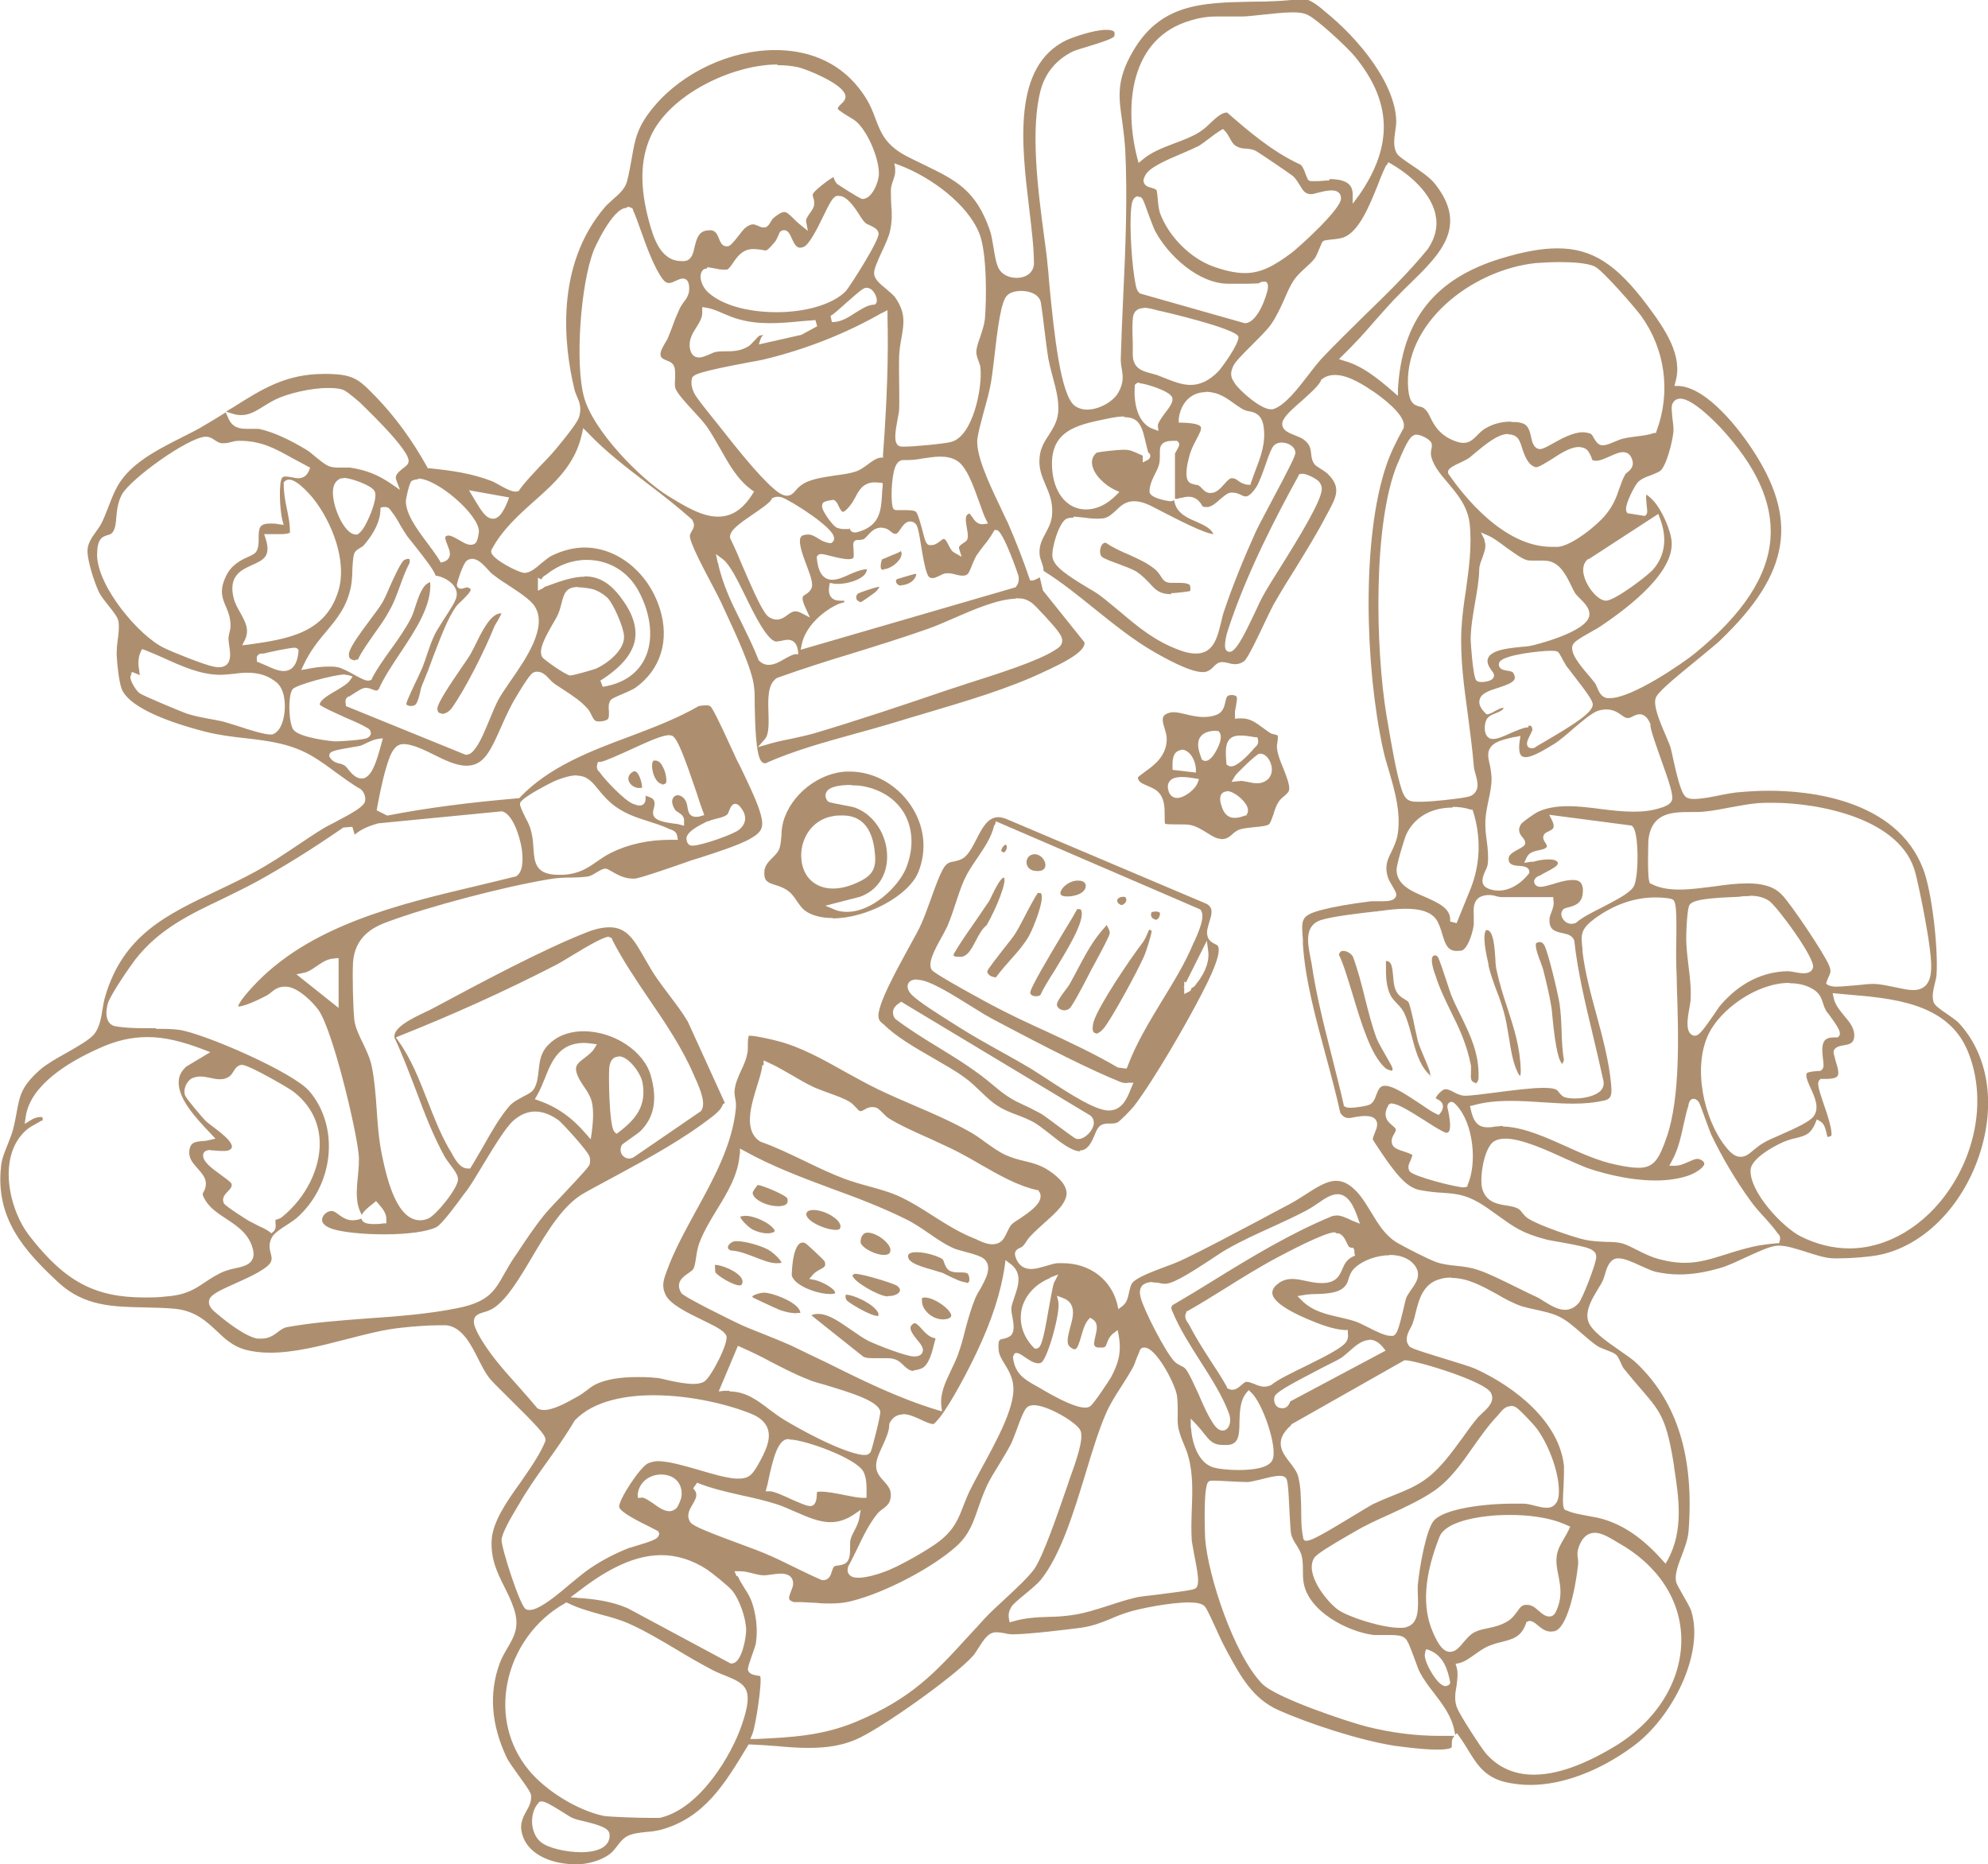 <svg xmlns="http://www.w3.org/2000/svg" id="Calque_2" data-name="Calque 2" viewBox="0 0 57.95 54.34"><defs><style> .cls-1 { fill: #ad8f6f; } </style></defs><g id="Calque_1-2" data-name="Calque 1"><g><path class="cls-1" d="M16.75,54.34c-.55,0-1.28-.21-1.5-.79-.13-.34-.02-.55.09-.75.08-.14.16-.29.14-.47-.01-.08-.11-.23-.35-.56-.15-.21-.32-.44-.37-.56-.44-.94-.51-1.85-.2-2.71.06-.17.15-.32.23-.46.19-.32.37-.62.19-1.15-.08-.24-.18-.44-.28-.64-.2-.4-.39-.78-.37-1.33.02-.55.44-1.15.85-1.72.29-.42.57-.82.72-1.2v-.02s0-.02,0-.02c0-.14-.27-.42-1.07-1.21-.26-.26-.51-.5-.58-.6-.1-.13-.2-.32-.3-.52-.22-.44-.48-.95-.94-1-.06,0-.13,0-.21,0-.33,0-.82.04-1.08.07-.53.05-1.08.2-1.67.35-.73.19-1.49.38-2.17.38-.28,0-.52-.03-.74-.09-.35-.1-.58-.31-.82-.54-.31-.29-.63-.59-1.22-.65-.3-.03-.61-.03-.9-.04-.9-.02-1.74-.03-2.49-.72-.98-.91-1.85-1.86-1.68-3.39.02-.22.11-.43.19-.63.05-.13.11-.27.15-.41.06-.22.09-.4.12-.56.09-.48.14-.74.68-1.22.17-.15.48-.33.77-.49.35-.2.68-.39.81-.55.15-.19.2-.47.24-.73.02-.12.04-.24.07-.34.52-1.81,1.8-2.41,3.28-3.11.36-.17.73-.35,1.1-.55.44-.24.86-.52,1.26-.79.24-.16.49-.33.74-.48.06-.04.17-.09.3-.16.59-.31.86-.47.9-.62.03-.13-.03-.28-.13-.36-.27-.15-.5-.33-.74-.5-.2-.15-.41-.3-.62-.43-.64-.39-1.29-.47-1.98-.55-.38-.04-.78-.09-1.18-.19-1.4-.36-2.26-.8-2.44-1.24-.08-.2-.14-.74-.15-1.02,0-.11.01-.26.03-.4.03-.22.05-.43.02-.57-.02-.1-.12-.24-.29-.45-.11-.14-.23-.29-.28-.4-.13-.27-.33-.9-.33-1.19,0-.21.12-.38.24-.55.07-.1.14-.19.19-.3.07-.15.13-.31.19-.46.12-.31.23-.6.45-.86.41-.5,1.07-.83,1.7-1.15.24-.12.46-.23.67-.36.21-.12.4-.24.59-.36l.08.18c.12.27.33.3.53.3h.17c.07,0,.12,0,.17,0,.47.09,1,.37,1.4.61.08.05.17.12.26.2.15.12.3.25.43.29.07.02.15.03.24.03.04,0,.08,0,.12,0,.04,0,.08,0,.11,0s.07,0,.11,0c.47.07.82.21,1.2.47l.26.18-.11-.29c-.05-.13.05-.22.2-.34.08-.06.15-.11.16-.19.07-.33-1.4-1.7-1.41-1.72-.3-.26-.44-.36-.51-.38-.11-.04-.26-.05-.43-.05-.52,0-1.2.17-1.54.34-.12.06-.22.12-.33.19-.21.13-.41.26-.65.26-.08,0-.17-.01-.26-.04l-.19-.06c.06-.04.12-.08.18-.11.87-.55,1.56-.99,2.68-.99.11,0,.22,0,.34.01.57.04.75.23,1.13.62l.04.04c.55.57,1.05,1.25,1.49,2.04l.02.04h.05c.67.07,1.24.15,1.83.38.05.02.11.06.19.1.21.12.37.2.49.2.03,0,.06,0,.08-.02h.02s.01-.03.01-.03c.18-.25.41-.48.62-.71.16-.16.32-.33.46-.5.6-.72.64-.86.66-.91.08-.27.01-.44-.06-.6-.03-.07-.06-.14-.08-.23-.3-1.25-.57-3.59.9-5.3.07-.08.15-.14.23-.22.17-.15.35-.3.41-.53.07-.27.1-.49.14-.69.09-.52.15-.9.65-1.49.84-1,2.23-1.64,3.53-1.64.77,0,1.84.22,2.57,1.29.18.26.27.49.35.71.16.42.3.79.96,1.12.16.08.32.16.47.23.9.44,1.49.72,1.9,1.89.05.14.08.33.11.51.04.25.08.49.16.63.09.16.29.26.51.26.29,0,.5-.16.51-.41,0-.46-.07-1.03-.14-1.62-.22-1.84-.5-4.14,1.09-4.9.15-.07.78-.3,1.16-.3.12,0,.2.02.23.06.02.03.01.09,0,.13-.05.08-.55.23-.78.3-.16.05-.3.09-.38.12-.49.22-.84.62-.98,1.13-.31,1.14-.09,2.9.1,4.31.04.3.08.58.1.83.01.1.03.26.04.45.15,1.59.34,3.32.75,3.63.1.07.22.11.36.11.34,0,.74-.22.9-.48.18-.31.14-.51.11-.71-.02-.09-.03-.19-.03-.3.02-.57.04-1.17.07-1.77.07-1.46.13-2.96.06-4.33-.02-.32-.06-.59-.09-.83-.1-.68-.17-1.17.29-1.98.81-1.44,2.04-1.46,3.47-1.49.5,0,1.01-.02,1.52-.09.2.03.4.18.57.32l.03.03c1.03.82,2.08,2.13,2.11,3.21,0,.1-.01.2-.03.31-.03.22-.06.45.04.63.05.09.2.19.45.36.24.16.53.36.67.54.98,1.24.15,2.05-.73,2.91-.16.15-.31.31-.46.46-.19.2-.37.41-.56.62-.29.34-.6.68-.93,1l-.12.12.16.05c.53.15.97.51,1.41.89l.15.13v-.2c.12-2.01,1.07-3.22,3.02-3.81.66-.2,1.18-.29,1.63-.29,1,0,1.71.45,2.61,1.65.54.72,1.05,1.48.83,2.24l-.03.12h.12c.87.05,1.82,1.36,2.09,1.76,1.43,2.11,1.18,3.69-.88,5.66-.09.09-.32.27-.58.49-.86.7-1.26,1.04-1.3,1.2-.06.2.08.58.28,1.04.06.15.12.28.15.37.02.07.05.19.08.34.17.77.27,1.09.42,1.15.05.02.11.03.19.03.22,0,.53-.06.81-.12.16-.03.32-.06.42-.07.32-.03.64-.05.96-.05,1.09,0,3.7.22,4.49,2.28.26.67.44,2.32.39,3.07,0,.09-.03.17-.05.27-.04.17-.09.34-.04.53.03.1.16.2.4.36.13.09.26.18.33.25.87.93,1.1,2.37.61,3.85-.51,1.54-1.67,2.69-2.97,2.93-.28.05-.76.09-1.12.09h0c-.05,0-.1,0-.15,0-.24,0-.54-.1-.82-.19-.29-.09-.56-.18-.78-.18h-.04c-.22.01-.58.18-.97.36-.26.12-.52.24-.7.29-.45.13-.83.19-1.2.19-.24,0-.47-.03-.7-.08-.11-.03-.26-.1-.42-.17-.24-.11-.48-.22-.65-.22-.03,0-.06,0-.09.01-.19.06-.26.29-.31.47-.02.07-.04.13-.06.17-.03.07-.08.15-.13.23-.17.28-.38.62-.3.93.07.28.51.59.93.88.2.14.39.27.49.37,1.19,1.14,1.68,2.74,1.51,4.91-.02.22-.11.47-.2.7-.1.26-.19.51-.17.7,0,.1.09.23.21.45.09.16.2.34.24.46.39,1.26-.57,3.12-1.69,3.94-.97.72-2.06,1.13-3,1.13-.25,0-.49-.03-.72-.08-.62-.15-.84-.52-1.12-.98-.07-.11-.14-.23-.23-.35l-.07-.1-.05.05-.02-.1c-.08-.44-.34-.78-.6-1.12-.15-.19-.3-.39-.41-.6-.04-.07-.09-.22-.15-.38-.14-.38-.21-.57-.3-.63-.08-.06-.2-.08-.41-.08-.06,0-.13,0-.19,0-.06,0-.12,0-.17,0-.04,0-.08,0-.12,0-.75-.09-1.91-.68-2.05-1.53-.02-.11-.02-.22-.02-.33,0-.13,0-.27-.03-.42-.03-.14-.1-.25-.17-.36-.07-.11-.13-.21-.15-.34-.01-.09-.03-.33-.04-.59-.04-.88-.06-.98-.13-1.03-.04-.03-.09-.04-.16-.04-.15,0-.37.06-.57.11-.13.03-.26.06-.33.07-.02,0-.04,0-.07,0-.12,0-.31-.01-.49-.02-.18-.01-.36-.02-.46-.02-.08,0-.12,0-.15.03-.17.12-.1,1.64-.1,1.66.08,1.07.83,3.37,1.66,4.23.4.41,2.47,1.1,3.05,1.25.72.18,1.43.27,2.13.27.11,0,.22,0,.33,0h.1s-.02.02-.02.02c-.06.07-.06.15-.06.22,0,.04,0,.08-.01.1,0,0-.05.06-.42.06-.44,0-1.06-.09-1.23-.11-1.03-.16-2.52-.65-3.39-1.04-.75-.33-1.11-.99-1.49-1.69l-.1-.19c-.04-.07-.12-.24-.2-.42-.26-.57-.33-.71-.39-.75-.08-.06-.22-.09-.44-.09-.54,0-1.44.18-1.75.28-.2.06-.37.13-.53.2-.27.11-.52.21-.87.26-.41.05-1.42.18-1.97.19h0c-.08,0-.16-.01-.23-.03-.08-.01-.16-.03-.24-.03-.05,0-.1,0-.14.02-.15.05-.28.25-.4.44-.06.09-.11.18-.16.23-.5.57-2.7,2.14-3.42,2.44-.4.17-.83.24-1.36.24-.3,0-.6-.02-.91-.05-.26-.02-.52-.04-.79-.05h-.06s-.03.05-.03.05c-.65,1.08-1.26,2.1-2.54,2.44-.12.03-.26.05-.4.06-.2.02-.39.04-.54.11-.13.06-.23.18-.32.3-.06.08-.13.17-.21.23-.25.19-.64.31-1.06.31ZM15.75,52.52h-.03s-.02.03-.02.03c-.14.15-.2.37-.19.6.02.23.11.43.26.55.2.16.71.29,1.17.29.24,0,.57-.04.73-.22.07-.08.11-.18.1-.3-.02-.19-.3-.27-.74-.38-.13-.03-.26-.06-.32-.09-.06-.02-.19-.1-.31-.18-.31-.19-.5-.31-.61-.31h-.04ZM16.46,46.74c-.86.48-1.48,1.35-1.67,2.32-.18.92.04,1.82.61,2.52.49.61,1.43,1.19,2.19,1.35.16.03.98.06,1.39.06.24,0,.28,0,.29-.01,1.14-.28,2.06-1.82,2.36-2.72.35-1.03.12-1.17-.47-1.41-.15-.06-.33-.13-.52-.24-.28-.15-.58-.32-.89-.51-.47-.28-.96-.57-1.41-.77-.27-.12-.56-.2-.83-.27-.32-.09-.65-.18-.95-.33l-.05-.02-.04.02ZM44.55,47.27h-.05s-.02.06-.02.06c-.14.39-.39.45-.7.53-.13.03-.27.07-.41.13-.13.06-.26.15-.37.23-.16.11-.3.22-.47.26l-.1.02.03.1c.05.17.02.35,0,.53-.04.22-.08.46.03.69.08.19.7,1.16.84,1.31.36.4.82.6,1.38.6h0c.65,0,1.41-.26,2.32-.8,1.25-.74,1.99-1.92,1.98-3.15-.01-1.14-.68-2.16-1.84-2.81l-.1-.06c-.19-.11-.39-.23-.58-.23s-.34.11-.44.34c-.09.2-.07.33-.05.44,0,.05.01.1,0,.16-.08.73-.32,1.84-.69,1.93-.04,0-.07.01-.1.01-.16,0-.27-.09-.38-.18-.08-.07-.16-.13-.24-.13h-.04ZM21.51,45.95c.05.12.12.23.19.34.09.14.17.27.22.42.12.35.17.78.12,1.14,0,.08-.08.29-.14.46-.09.26-.1.32-.1.36.03.13.17.15.26.17.03,0,.08.01.1.02.06.14-.12,1.41-.23,1.69l-.06.14h.19c1.02-.05,1.9-.09,2.89-.5,1.62-.68,2.29-1.41,3.31-2.53.14-.15.29-.31.44-.48.14-.15.34-.34.56-.54.36-.33.73-.68.9-.92.26-.4.64-1.51.87-2.17l.08-.23s.04-.11.06-.18c.21-.58.42-1.18.33-1.43-.08-.23-.96-.75-1.36-.75-.09,0-.16.02-.21.07-.08.08-.17.3-.3.66-.06.16-.12.32-.16.4-.1.19-.22.39-.33.57-.14.23-.29.46-.39.69-.1.22-.17.42-.24.62-.14.41-.26.77-.64,1.11-.69.62-2.08,1.35-3.05,1.59-.19.05-.38.07-.61.07-.14,0-.28,0-.43-.02-.15,0-.31-.02-.47-.02-.05,0-.11,0-.17,0-.05-.02-.11-.04-.13-.08-.03-.06.02-.15.05-.24.03-.08.06-.15.06-.22,0-.11-.05-.29-.36-.29-.1,0-.2.02-.3.03-.07.01-.14.02-.19.02-.11,0-.22-.03-.34-.06-.12-.03-.23-.06-.36-.06h-.16s.06.14.06.14ZM41.55,48.16c-.08.17.14.53.2.63.15.24.29.36.39.36h0s.08-.02.1-.04l.03-.04v-.05c-.07-.35-.19-.76-.61-.92l-.08-.03-.04.08ZM19.28,45.33c-.93,0-1.8.58-2.45,1.08l-.2.15.25.02c.43.03.94.09,1.42.3l3,1.61h.02c.14,0,.25-.14.34-.44.06-.2.09-.43.09-.53,0-.35-.2-.91-.41-1.16-.12-.14-.57-.5-.73-.61-.43-.28-.88-.42-1.34-.42ZM44.01,44.16c-.23,0-.47.01-.7.04-.35.04-1.19.18-1.35.6-.45,1.14-.51,2.05-.19,2.78.17.4.32.57.5.57.16,0,.28-.14.4-.29.09-.1.18-.21.29-.27.12-.07.27-.1.42-.13.19-.04.39-.09.58-.21.13-.08.2-.19.27-.28.09-.13.14-.19.26-.19.04,0,.1,0,.16.03.06.02.13.08.2.14.1.09.2.17.31.17h0c.06,0,.13-.02.19-.13.2-.42.14-.74.08-1.05-.04-.2-.08-.38-.05-.59.02-.18.12-.35.22-.52.05-.08.09-.16.13-.24l.04-.09-.09-.04c-.54-.25-1.2-.3-1.66-.3ZM44.03,40.99c-.14,0-.24.11-.32.21-.02.02-.03.04-.05.06-.27.28-.5.61-.72.92-.32.46-.66.94-1.11,1.26-.37.26-.86.49-1.34.71-.36.16-.73.33-1.04.52l-.09.05c-.57.33-.97.57-1.05.69-.29.46.36,1.27.69,1.51.31.22,1.29.53,1.8.53h0c.09,0,.16,0,.22-.03.35-.11.32-.57.31-.93,0-.12-.01-.23,0-.3.05-.52.25-1.65.48-1.88.32-.33,1.42-.48,2.31-.48.11,0,.2,0,.28,0,.11,0,.22.03.34.06.12.03.23.06.34.06.11,0,.19-.03.25-.1.09-.09.12-.23.11-.46-.02-.54-.31-1.31-.66-1.77-.04-.06-.51-.57-.61-.61-.04-.02-.08-.03-.13-.03ZM33.35,39.28c-.07,0-.12.04-.14.13-.04.09-.07.16-.1.24-.03.09-.07.19-.12.27-.09.16-.2.33-.3.49-.17.26-.34.53-.46.81-.21.49-.39,1.08-.58,1.71-.36,1.18-.73,2.39-1.31,3.12-.09.11-.28.27-.45.41-.22.18-.36.3-.41.38-.07.12-.09.21-.07.34l.02.11.11-.03c.33-.1.69-.12,1.03-.13.22,0,.45-.02.67-.05.37-.05.73-.17,1.08-.28.27-.09.55-.18.82-.24.09-.02.34-.05.61-.08,1.03-.13,1.09-.15,1.13-.21.09-.13.03-.45-.07-.96-.03-.17-.06-.32-.07-.4-.02-.29-.01-.6,0-.9.02-.51.04-1.05-.1-1.55-.03-.12-.08-.24-.13-.36-.07-.17-.14-.34-.17-.53-.02-.13-.01-.27-.01-.41,0-.15,0-.31-.02-.47-.05-.33-.53-1.25-.86-1.39-.03-.01-.06-.02-.08-.02ZM19.05,40.67c-.73,0-1.73.13-2.3.74-.26.44-.55.85-.83,1.24-.28.39-.56.79-.8,1.21l-.06.1c-.21.35-.41.71-.44.91-.02.21.53,1.92.7,2.03.03.02.07.03.12.03.08,0,.17-.04.2-.05.29-.13.64-.42.97-.7.22-.18.42-.35.6-.47.34-.23.72-.43,1.13-.59.02,0,.07-.02.14-.04.58-.17.69-.23.72-.32l.02-.05-.03-.06v-.02s-.03-.01-.03-.01c-.05-.03-.14-.07-.25-.13-.25-.12-.83-.41-.86-.56-.03-.2.62-1.19.85-1.28.07-.03.2-.06.28-.06.35.01.78.14,1.2.26.37.11.74.22,1.06.25.04,0,.08,0,.11,0,.31,0,.41-.17.55-.41.19-.34.39-.72.28-1.04-.06-.18-.22-.33-.46-.43-.6-.25-1.72-.55-2.87-.55ZM20.2,43.38c.16.16.1.28-.01.47-.09.15-.2.33-.06.53.08.11.56.3,1.62.69.24.09.43.16.52.2.29.12.58.26.86.4.27.13.55.27.83.39h.01s.02,0,.02,0c.18,0,.23-.15.26-.26.02-.06.04-.12.07-.14.02-.02.08-.02.13-.03.08-.01.17-.03.23-.09.1-.1.1-.28.1-.45,0-.08,0-.15.01-.2.02-.09.07-.19.12-.28.06-.12.12-.24.14-.37l.04-.23-.19.13c-.22.15-.45.23-.69.23-.34,0-.67-.15-1.02-.3-.18-.08-.38-.17-.57-.23-.32-.1-.66-.18-.99-.25-.44-.1-.89-.2-1.31-.37l-.11.16ZM26.32,41.23c-.13,0-.3.05-.4.28v.02s0,.02,0,.02c0,.17-.1.39-.2.61-.1.21-.19.42-.18.58,0,.2.13.33.23.44.12.14.23.25.19.49-.03.17-.12.23-.22.31-.06.04-.12.09-.17.15-.24.3-.41.65-.57.99-.09.18-.18.37-.28.55h0s0,.02,0,.02c-.03.1,0,.17.03.2.05.07.14.1.27.1h0c.23,0,.57-.1.75-.17.41-.14,1.3-.65,1.62-.9.42-.33.55-.65.69-1.02.06-.14.11-.29.19-.45.08-.16.19-.37.31-.59.44-.81,1-1.81.96-2.43-.02-.29-.15-.5-.26-.68-.09-.14-.16-.27-.17-.4-.02-.29.02-.3.11-.32.06-.01.14-.03.22-.08.15-.11.11-.35.07-.57-.02-.09-.03-.17-.03-.23,0-.09.05-.21.09-.34.11-.32.25-.71-.13-.98l-.13-.1-.02.16c-.11.77-.38,1.61-.83,2.55-.23.49-.72,1.43-1.06,1.87-.08.1-.16.19-.19.2h0c-.09,0-.22-.06-.35-.12-.17-.08-.36-.17-.54-.17ZM42.31,37.24c-.11,0-.22.01-.32.04-.51.13-.63.6-.73,1.01-.02.09-.04.17-.07.25-.01.05-.04.1-.07.16-.08.15-.19.36-.04.54.04.05.19.11.98.35.4.12.81.25.95.31,1.16.53,2.45,1.55,2.58,2.84,0,.1,0,.31-.01.52-.03.52-.03.67.03.74l.02.02h.02c.19.09.4.12.6.16.15.03.3.05.44.09.64.18,1.2.57,1.77,1.21l.09.1.07-.12c.46-.86.32-1.79.18-2.69v-.03c-.22-1.39-.4-1.59-.93-2.21-.15-.17-.32-.37-.53-.63-.04-.05-.07-.12-.1-.19-.04-.08-.07-.16-.12-.21-.06-.06-.17-.1-.3-.15-.09-.04-.19-.07-.25-.11-.15-.1-.3-.23-.46-.37-.22-.19-.44-.39-.68-.5-.21-.1-.43-.14-.64-.19-.14-.03-.28-.06-.42-.1-.24-.08-.49-.21-.74-.36-.42-.23-.85-.47-1.32-.47ZM37.64,41.54c-.53.46-.26.81-.04,1.09.1.13.2.26.24.4.08.3.08.64.09.97,0,.28,0,.56.06.83v.03s.05.05.05.05h.06c.14,0,.57-.25,1.44-.78.22-.13.41-.25.47-.28.19-.09.38-.17.58-.25.35-.14.71-.28,1.03-.53.4-.31.71-.75,1.02-1.17.14-.2.28-.39.42-.56.03-.04.09-.09.14-.14.16-.15.39-.35.26-.6-.16-.33-2.12-.93-2.49-.95h-.03s-3.3,1.87-3.3,1.87ZM18.7,43.65c.09,0,.23.1.35.18.15.11.31.22.46.22.08,0,.14-.03.2-.08.06-.05.14-.27.15-.32.04-.23-.04-.38-.11-.47-.11-.13-.28-.2-.48-.2-.29,0-.63.18-.68.57v.11s.1,0,.1,0ZM23.01,41.95s-.04,0-.06,0c-.28.03-.42.58-.55,1.19-.02.09-.03.16-.05.21l-.03.12h.13c.1,0,.38.12.61.23.28.12.45.2.55.2h.03c.15-.03.16-.2.17-.31,0-.03,0-.08.01-.1,0,0,0,0,0,0,0,0,.03-.01.12-.01.17,0,.44.05.68.1.21.04.4.08.51.08.01,0,.03,0,.04,0h.09s0-.19,0-.19c0-.18,0-.39-.09-.57-.21-.4-1.73-.94-2.16-.94ZM34.72,41.63c.02.36.18,1.02.67,1.15.15.04.44.07.71.07.39,0,.88-.05.99-.29.17-.35-.29-1.68-.62-1.97l-.07-.07-.06.07c-.19.22-.2.55-.21.84,0,.42-.03.66-.33.69-.06,0-.11,0-.15,0-.29,0-.39-.13-.55-.33-.06-.08-.13-.16-.21-.25l-.18-.19v.26ZM21.27,40.56c.46,0,.8.25,1.15.52.14.1.28.21.43.3.39.24,1.64.94,2.29,1.03.01,0,.02,0,.03,0,.02,0,.04,0,.06,0,.09,0,.14-.07.15-.09.03-.04.3-1.08.28-1.18-.07-.3-.8-.53-1.67-.79-.19-.05-.35-.1-.43-.14-.37-.14-.73-.33-1.08-.51-.28-.15-.58-.3-.88-.43l-.09-.04-.56,1.33.16-.02c.05,0,.1,0,.15,0ZM33.59,37.37c-.11,0-.2.03-.27.08-.13.11-.09.29-.07.37.08.34.74,1.63.99,1.87.06.06.13.09.18.12.07.03.12.06.16.12.1.14.22.41.35.69.14.33.29.67.46.91.1.14.19.17.25.17.06,0,.12-.03.16-.09.07-.1.08-.27.02-.42-.18-.49-.51-1.01-.83-1.51-.3-.47-.61-.96-.79-1.4l-.02-.04c-.04-.09-.05-.12-.01-.19.41-.24.81-.48,1.21-.73,1.1-.68,2.24-1.37,3.45-1.87.04-.01.09-.02.14-.02.12,0,.22.05.34.1.04.02.08.04.13.06l.2.08-.07-.2c-.1-.28-.26-.66-.58-.66-.19,0-.38.13-.58.27-.1.07-.21.14-.32.2-.34.18-.69.34-1.04.5-.42.19-.86.39-1.28.63-.13.07-.3.19-.5.32-.43.28-1.02.67-1.28.69h-.01c-.07,0-.12,0-.17-.02-.07-.01-.14-.02-.21-.02ZM21.56,33.65c-.04.59-.35,1.1-.65,1.59-.19.31-.39.64-.52.98-.05.13-.08.29-.1.44-.02.13-.04.26-.08.33-.02.03-.08.08-.14.12-.15.1-.4.27-.21.58.07.12,1.6.86,1.62.87.26.13.54.23.81.34.25.1.52.21.77.32.35.17.7.34,1.06.51,1.02.51,2.08,1.03,3.2,1.37l.14.04-.02-.15c-.04-.37.11-.68.27-1.02.07-.15.15-.31.21-.47.09-.25.16-.5.22-.75.08-.3.17-.62.29-.91.03-.07.07-.15.13-.24.16-.29.37-.65.15-.88-.08-.09-.27-.15-.57-.23-.15-.04-.31-.08-.4-.13-.21-.1-.42-.24-.65-.4-.22-.15-.45-.31-.7-.43-.69-.34-1.42-.62-2.14-.88-.86-.32-1.74-.65-2.55-1.1l-.13-.07v.15ZM21.07,32.19c-.02.09-.12.21-.27.33-.88.69-1.88,1.23-2.84,1.75-.31.17-.62.33-.92.5-.62.34-1.09,1.13-1.54,1.89-.38.64-.74,1.24-1.13,1.48-.1.06-.19.09-.27.11-.12.04-.23.07-.27.18-.04.1-.01.22.09.42.3.57.75,1.07,1.19,1.56.19.21.36.41.53.61h0s.01.02.01.02c.06.04.12.06.21.06.27,0,.65-.21.9-.35l.09-.05c.09-.05.17-.11.25-.17.09-.07.18-.14.29-.19.28-.13.68-.2,1.18-.2.16,0,.33,0,.51.02.11,0,.27.04.43.08.23.05.49.1.7.1.13,0,.24-.02.32-.07.19-.11.73-1.15.64-1.34-.07-.15-.32-.27-.71-.46-.41-.2-.93-.45-1.06-.73-.12-.26-.06-.43.04-.7.21-.58.52-1.14.84-1.73.53-.96,1.07-1.95,1.17-3,.01-.11,0-.21-.02-.3-.01-.06-.02-.13-.02-.18.01-.23.11-.44.2-.64.07-.15.14-.3.17-.47.02-.07.02-.15.02-.24,0-.08,0-.28.04-.29,0,0,0,0,.02,0,.17,0,.64.11.79.15.68.17,1.34.54,1.98.9.31.17.63.35.94.5.35.17.72.33,1.07.48.54.23,1.09.47,1.61.76.15.08.32.2.48.32.21.15.41.29.59.37.18.08.36.13.53.17.25.06.49.12.74.29.32.22.48.42.5.62.02.3-.3.59-.64.89-.14.13-.29.26-.41.39-.05.05-.09.11-.13.17-.03.05-.07.1-.11.14-.01.01-.04.02-.06.03-.06.03-.21.08-.13.29.08.22.23.33.45.33h0c.14,0,.29-.05.44-.09.12-.04.23-.07.32-.08.05,0,.1,0,.15,0,.79,0,1.42.47,1.6,1.2l.03.14.12-.09c.13-.1.16-.25.19-.39.02-.09.04-.18.08-.26.1-.17.62-.36.99-.5.17-.06.32-.12.43-.17.72-.34,1.5-.76,2.26-1.16.31-.17.62-.33.92-.49.17-.09.32-.19.48-.29.31-.2.6-.39.88-.39.24,0,.46.14.69.42.12.15.21.31.32.48.2.33.4.68.76.9.22.13.92.49,1.15.57.2.07.41.09.61.11.2.02.41.05.61.12.31.1.7.3,1.09.49.21.1.42.21.6.29.07.03.15.08.24.14.18.11.39.24.6.24.15,0,.29-.07.4-.2.11-.12.52-1.18.51-1.34,0-.09-.03-.14-.1-.19-.11-.09-.44-.15-.93-.24-.18-.03-.35-.06-.43-.08-.71-.19-.93-.36-1.38-.68-.08-.06-.18-.13-.28-.2-.6-.43-.93-.45-1.34-.48-.19-.01-.41-.03-.68-.08-.36-.07-.62-.4-.87-.73-.08-.1-.47-.68-.5-.74-.01-.04.03-.13.06-.21.05-.12.1-.25.03-.36-.07-.11-.22-.12-.33-.12h0c-.1,0-.19.02-.27.03-.07.01-.13.03-.19.03-.08,0-.16-.02-.25-.15-.12-.54-.27-1.11-.42-1.66-.29-1.08-.6-2.19-.67-3.25v-.14c-.05-.59-.06-.7.52-.86.34-.09.82-.18,1.48-.26.01,0,.03,0,.05,0,.03,0,.07,0,.11,0,.05,0,.1,0,.16,0,.12,0,.37,0,.4-.17.01-.06-.02-.11-.11-.27-.05-.08-.1-.17-.12-.22-.12-.35-.03-.54.09-.78.07-.15.16-.33.19-.56.08-.62-.09-1.2-.25-1.76-.07-.23-.14-.46-.19-.7-.52-2.39-.62-6.13.1-8.24.11-.33.28-.69.51-1.1h0s0-.03,0-.03c.07-.35-.7-.9-.86-1.01-.24-.16-.73-.5-1.14-.5-.15,0-.29.04-.39.13h-.02s0,.03,0,.03c-.09.18-.34.39-.57.6-.23.2-.44.38-.53.55-.04.07-.04.14-.02.2.05.13.21.19.36.25.08.03.17.07.22.1.22.15.23.28.25.43.01.1.02.2.09.3.02.04.07.07.21.16.08.05.17.11.2.15.38.38.23.66,0,1.09l-.07.13c-.26.5-.57,1-.87,1.49-.22.35-.45.72-.66,1.09-.06.11-.15.3-.26.53-.18.38-.48,1.02-.59,1.11-.08.06-.17.09-.26.09-.06,0-.13-.01-.19-.03-.06-.01-.12-.03-.18-.03-.03,0-.06,0-.09.01-.07.02-.12.07-.17.12-.07.07-.14.14-.27.16-.02,0-.04,0-.06,0-.38,0-1.13-.43-1.38-.57-.63-.36-1.21-.83-1.77-1.28-.46-.37-.94-.76-1.45-1.08l-.03-.02c0-.09-.03-.18-.06-.26-.02-.06-.04-.12-.05-.17-.04-.28.06-.47.17-.67.09-.17.18-.34.19-.57.02-.33-.08-.58-.19-.83-.11-.26-.22-.51-.17-.86.03-.24.15-.43.27-.61.1-.16.2-.32.24-.5.09-.37-.03-.8-.14-1.21-.05-.18-.09-.35-.12-.5-.05-.3-.08-.6-.12-.89-.03-.25-.06-.51-.1-.76-.06-.25-.35-.33-.57-.33-.18,0-.34.05-.42.14-.17.17-.27.93-.38,1.91-.03.26-.06.49-.08.6-.05.3-.14.61-.22.9-.06.23-.13.47-.17.7-.1.46.34,1.38.66,2.05.08.17.15.33.21.44.24.55.45,1.09.63,1.62l.03.08h.08c.09-.03.15-.06.2-.09l.09.38,1.21,1.51c.06.28-.71.64-1,.78l-.11.05c-1.07.52-2.35.89-3.59,1.26-.31.09-.61.18-.9.27-.37.11-.76.22-1.13.32-.86.24-1.74.48-2.57.85-.04,0-.09-.02-.11-.05-.17-.17-.19-1.12-.2-1.64,0-.23,0-.42-.02-.54-.05-.51-.53-1.53-.84-2.2l-.12-.26c-.05-.11-.15-.3-.26-.51-.25-.47-.66-1.25-.65-1.43,0-.05.03-.08.05-.13.05-.08.11-.18.03-.31h0s-.01-.03-.01-.03c-.42-.37-.86-.72-1.3-1.05-.6-.46-1.22-.93-1.75-1.49l-.13-.13-.04.18c-.19.87-.77,1.4-1.39,1.95-.46.41-.94.84-1.25,1.43v.03s0,.03,0,.03c.04.21.81.6.97.6h0c.16,0,.33-.14.5-.29.1-.08.2-.16.27-.2.32-.16.65-.25.98-.25.96,0,1.86.73,2.19,1.77.3.93.03,1.79-.71,2.32-.06.04-.25.13-.4.19-.25.11-.29.13-.32.17-.07.1-.06.22-.05.32,0,.09.01.18-.03.23-.04.04-.13.07-.27.07-.11,0-.14-.05-.2-.17-.03-.06-.06-.13-.11-.19-.21-.24-.45-.39-.69-.55-.09-.06-.19-.12-.29-.19-.04-.03-.08-.07-.13-.12-.1-.11-.21-.23-.37-.23-.03,0-.07,0-.1.02-.04.01-.12.04-.59.84-.11.2-.23.45-.34.7-.14.32-.29.66-.44.86-.16.22-.35.32-.59.32-.31,0-.65-.17-.97-.33-.22-.11-.43-.21-.62-.26-.1-.03-.18-.04-.24-.04-.22,0-.31.16-.4.35-.17.45-.26.91-.35,1.36l-.04.22.3.15h.03c1.13-.22,2.37-.38,3.78-.5h.04s.03-.03.03-.03c.84-.88,2.03-1.34,3.19-1.77.69-.26,1.4-.53,2.02-.89.03,0,.11-.02.19-.02.06,0,.11,0,.15.03.06.05.27.47.62,1.24l.07.15c.05.12.12.25.19.39.21.44.48.99.58,1.35.11.4.05.53-.32.74-.35.19-.98.39-1.44.54l-.26.08c-.09.03-.22.08-.37.13-.44.15-1.04.36-1.26.4-.03,0-.06,0-.09,0-.24,0-.46-.13-.6-.21-.09-.05-.13-.08-.18-.08-.09,0-.17.06-.26.11-.08.05-.18.11-.26.12-.16.02-.32.03-.5.03-.2,0-.41.01-.63.05-1.33.22-3.52.8-4.7,1.24-.45.16-.96.45-1.01,1.19-.02.37,0,1.33.04,1.68.03.21.13.43.25.67.11.23.22.47.26.69.08.4.11.81.14,1.24.03.43.06.87.15,1.31.17.83.46,1.92,1.12,1.92.08,0,.16-.02.23-.05.23-.09.89-.91.87-1.15,0-.13-.12-.28-.24-.44-.06-.08-.11-.15-.14-.2-.35-.63-.61-1.32-.86-1.99-.19-.49-.38-1-.61-1.49-.06-.29.52-.57.9-.75.09-.04.17-.08.24-.12l.04-.02c1.25-.67,3.15-1.69,4.44-2.19.25-.1.47-.14.65-.14.51,0,.72.38,1.02.9.11.19.22.39.36.59.12.17.24.33.36.49.19.25.38.5.54.77l1.08,2.37ZM39.92,39.06c-.21,0-.4.16-.58.32-.09.08-.18.16-.26.21-.08.05-.28.15-.52.27-1.08.56-1.37.73-1.41.86-.03.13.02.28.15.32.03,0,.06.01.08.01h0c.14,0,.19-.11.22-.17,0-.01,0-.02.01-.03l2.78-1.48-.07-.09c-.13-.16-.26-.23-.41-.23ZM29.56,39.5l-.03.03v.04c.05.47.34.64.64.81l.09.05c.67.4,1.12.6,1.37.6.06,0,.11-.01.15-.04.09-.05.58-.79.61-.85.2-.38.31-.71.22-1.21l-.03-.16-.13.1c-.11.09-.15.19-.18.27-.04.11-.05.14-.15.14-.03,0-.06,0-.1,0-.06,0-.1-.03-.11-.05-.04-.05,0-.18.02-.28.04-.17.1-.39-.09-.5l-.06-.04-.05.05c-.1.11-.16.3-.21.48-.05.17-.11.39-.19.39-.02,0-.06,0-.14-.07-.11-.09-.07-.28,0-.55.09-.31.21-.73-.22-.88l-.16-.06.04.17c.07.31-.32,1.69-.5,1.78-.03.01-.05.02-.08.02-.14,0-.29-.11-.41-.19-.09-.06-.16-.11-.22-.11h-.04l-.05.04ZM38.91,35.92c-.3,0-1.42.6-1.65.72-.53.28-1.06.61-1.57.93-.36.22-.72.45-1.08.65h-.02s-.01.04-.01.04c-.07.12,0,.24.06.32.01.02.02.03.03.05.17.33.39.68.61,1.02.17.26.35.53.49.79v.03s.04.01.04.01c.03.02.07.03.11.03.11,0,.19-.07.27-.14.05-.04.1-.09.14-.09,0,0,.02,0,.02,0,.06,0,.13.03.21.06.09.04.19.08.3.08.07,0,.14-.02.2-.05.16-.14.57-.34.98-.54.69-.34,1.11-.56,1.21-.73.05-.08.05-.16.04-.24v-.09s-.09,0-.09,0c-.34-.02-.74-.17-1.11-.33-.63-.27-.97-.52-1-.73-.01-.09.03-.19.15-.28.12-.1.26-.15.43-.15.13,0,.27.03.41.06.14.03.28.06.43.06h.03c.41,0,.51-.22.59-.41.06-.14.12-.27.3-.36l.07-.03-.02-.08s.01-.09-.02-.12l-.02-.03h-.06s-.06-.03-.06-.03c-.02-.03-.04-.07-.06-.11-.05-.11-.12-.25-.25-.28-.02,0-.03,0-.05,0ZM30.62,37.25c-.43.17-.75.51-.84.92-.08.39.04.79.35,1.11l.03.03h.04c.14,0,.2-.17.37-1.16.06-.32.12-.69.16-.77l.12-.23-.24.09ZM4.56,29.99c.22,0,.46,0,.67.03.73.11,3.33,1.24,3.79,1.79.89,1.05.71,2.75-.38,3.7-.06.05-.16.12-.27.19-.19.12-.37.24-.44.36-.11.2-.07.35-.04.47.02.08.04.14.02.21-.03.21-.64.49-1.05.67-.47.21-.72.33-.76.48-.05.18.11.31.22.4.02.02.04.03.05.04.22.19.8.64,1.14.69.04,0,.08,0,.11,0,.23,0,.37-.11.49-.2.08-.06.15-.11.23-.13.75-.14,1.59-.2,2.39-.26.87-.06,1.78-.13,2.61-.3.9-.18,1.08-.5,1.36-1,.08-.14.17-.3.29-.48l.07-.1c.25-.38.51-.77.8-1.13.07-.09.31-.35.56-.61.63-.67.76-.82.77-.88.02-.08.01-.14,0-.2-.03-.16-.8-.99-.9-1.07-.23-.17-.47-.26-.69-.26s-.44.09-.64.27c-.23.21-.55.74-.86,1.25-.2.33-.38.64-.53.83l-.07.09c-.17.24-.63.86-.78.93-.26.13-.83.21-1.52.21-.61,0-1.21-.06-1.52-.16-.2-.07-.31-.17-.29-.29.02-.12.15-.23.27-.23.03,0,.06,0,.08.02.05.02.09.05.14.09.1.07.22.16.4.16.06,0,.13-.01.2-.03l.06-.02s0,.02,0,.02c.04.12.2.14.35.14.08,0,.18,0,.29-.02h.08s0-.09,0-.09c.02-.19-.11-.34-.21-.46l-.09-.1-.07.06c-.21.16-.32.27-.35.36v-.03c-.18-.32-.15-.69-.11-1.09.02-.23.05-.48.02-.7-.08-.75-.74-3.54-1.16-4.16-.16-.23-.6-.67-.94-.69h-.04c-.21,0-.31.09-.4.16-.04.04-.09.07-.14.1-.4.21-.7.32-.83.32,0,0,0,0,0,0,.01-.05.07-.19.4-.55,1.64-1.81,4.28-2.43,6.61-2.98.36-.09.72-.17,1.07-.26h.02s.01-.01.01-.01c.22-.14.19-.56.16-.79-.06-.38-.26-1.01-.57-1.1h-.02s-3.6.35-3.6.35c-.24.07-.49.16-.68.33l-.07-.23-.24.02h-.02c-.97.67-1.77,1.16-2.53,1.58-.33.18-.67.34-.99.5-.95.45-1.85.88-2.54,1.76-.14.18-.75,1.06-.81,1.3-.09.34-.02.59.2.65.28.05.57.06.84.06h.35ZM40.5,36.59c-.38,0-.8.16-1.02.38-.1.1-.14.21-.17.31-.02.07-.04.13-.08.18-.16.23-.53.25-.86.26-.13,0-.26.01-.37.03l-.18.03.13.13c.31.31.71.4,1.11.49.16.04.31.07.45.12.09.03.21.09.35.16.25.13.52.26.68.26.02,0,.04,0,.06,0,.12-.03.17-.2.31-.78.03-.15.07-.3.09-.35.03-.06.08-.13.13-.21.14-.19.33-.45.09-.74-.15-.18-.4-.28-.71-.28ZM1.22,32.66s-.07.04-.12.07c-.11.06-.24.13-.31.19-.88.74-.55,2.32.08,3.12,1.03,1.32,1.9,1.78,3.34,1.78.2,0,.41,0,.64-.03.57-.04.84-.22,1.12-.41.17-.11.34-.23.59-.33.09-.03.19-.06.29-.08.26-.05.61-.13.53-.52-.1-.47-.45-.7-.78-.92-.23-.15-.46-.3-.6-.52-.11-.18-.1-.2-.07-.26.03-.05.06-.11.07-.21.02-.19-.11-.33-.23-.47-.15-.17-.3-.32-.24-.59.04-.18.16-.2.38-.22.07,0,.13-.01.2-.03l.17-.04-.16-.17c-.35-.37-.94-.98-.91-1.49,0-.17.08-.31.22-.44l.7-.42-.18-.07c-.65-.25-1.16-.37-1.65-.37s-.94.11-1.44.34c-.89.4-1.98,1.07-2.11,1.98l-.03.21.18-.11c.09-.06.2-.09.28-.09.03,0,.05,0,.06.02,0,.01.01.04,0,.09ZM43.88,33.19c-.14,0-.25.03-.33.08-.3.19-.43,1.1-.34,1.39.12.39.45.44.71.48.12.02.24.04.33.09.04.02.09.07.13.13.05.06.1.12.17.16.28.19,1.33.55,1.66.62.19.04.41.05.61.06.19,0,.36.01.49.05.1.03.26.11.42.19.17.09.35.17.49.22.32.1.61.15.89.15h0c.44,0,.79-.12,1.21-.25.25-.08.51-.16.82-.23.2-.04.42-.07.65-.09h.07s.02-.07.02-.07c.03-.11-.01-.17-.05-.21,0,0-.01-.01-.02-.02-.1-.15-.24-.3-.39-.47-.14-.15-.27-.3-.38-.45-.43-.59-.84-1.28-1.16-1.95-.03-.07-.11-.29-.18-.48-.15-.42-.17-.46-.2-.49-.03-.03-.07-.07-.13-.07-.11,0-.13.11-.15.16v.03c-.06.18-.1.37-.14.55-.08.36-.16.74-.34,1.06l-.08.15h.17c.14,0,.27-.06.38-.11.1-.04.19-.09.27-.09.05,0,.09.02.14.05.07.05.06.09.06.1-.02.12-.3.29-.5.35-.25.08-.56.13-.91.13-.87,0-1.7-.26-2.02-.37-.13-.05-.33-.14-.56-.24-.59-.27-1.33-.61-1.81-.61ZM52.93,32.71c-.15.36-.3.39-.56.46-.1.02-.21.05-.34.1-.16.06-.98.46-1,.83-.04.64.94,1.68,1.46,1.94.46.23.94.35,1.42.35,1.1,0,2.2-.65,2.93-1.74.83-1.24,1.03-2.78.52-4.01-.58-1.41-2.2-1.54-3.5-1.65l-.44-.04.03.13c.04.21.18.37.31.53.16.19.31.37.29.62-.02.18-.13.21-.31.24-.12.02-.25.05-.29.17v.03s0,.03,0,.03c.02.08.04.16.06.23.06.19.11.37.05.44-.04.05-.15.08-.32.08-.04,0-.08,0-.13,0h-.04s-.03.03-.03.03c-.08.08-.04.23.12.7.1.28.27.8.22.93-.02.01-.07.03-.11.03,0,0-.02-.07-.03-.12-.03-.12-.06-.27-.19-.34l-.09-.05-.04.1ZM22.22,31.05c-.01.16-.08.37-.15.6-.18.58-.4,1.3.08,1.62h.01s.01.01.01.01c.43.15.86.36,1.28.56.39.19.79.38,1.19.53.23.08.46.15.69.21.32.09.65.18.94.32.31.15.6.33.91.53.39.25.79.5,1.22.67.03.01.07.03.11.05.13.06.27.12.42.12h0c.1,0,.19-.03.26-.09.06-.05.11-.14.16-.25.04-.09.09-.18.13-.23.03-.03.12-.1.22-.16.33-.22.6-.42.63-.63.01-.07,0-.13-.05-.19l-.02-.03h-.03c-.58-.13-1.11-.44-1.62-.73-.22-.13-.45-.26-.68-.38-.25-.13-.53-.25-.8-.38-.43-.19-.88-.39-1.22-.6-.05-.03-.11-.09-.17-.15-.09-.09-.15-.15-.22-.17-.03,0-.06-.01-.09-.01-.1,0-.18.04-.24.08-.04.02-.08.04-.11.04-.04,0-.1-.08-.13-.11-.06-.06-.11-.12-.18-.16-.16-.1-.39-.18-.61-.26-.16-.06-.33-.12-.46-.18-.21-.1-.41-.22-.6-.33-.23-.13-.46-.27-.71-.38l-.13-.06v.14ZM6.15,33.52c-.2,0-.23.1-.23.16,0,.19.25.37.51.56.12.09.31.22.32.27.02.08-.03.14-.11.22-.08.08-.19.2-.11.35.04.08.72.51.73.51.09.05.18.09.27.14.11.05.22.1.32.17l.06.05.06-.05c.08-.07.07-.18.06-.27,0-.02,0-.06,0-.08,0,0,.02,0,.03,0,.06-.02.13-.04.18-.09.68-.56,1.09-1.39,1.08-2.15-.01-.6-.28-1.12-.78-1.5-.15-.11-1.27-.76-1.48-.77h0c-.13,0-.2.1-.26.2-.03.05-.06.09-.09.12-.09.07-.18.1-.3.1-.09,0-.19-.02-.28-.04-.09-.02-.19-.04-.29-.04-.09,0-.17.02-.24.05-.15.07-.28.33-.2.51.04.1.52.66.59.73.04.04.11.09.2.16.2.15.58.43.57.6,0,.01,0,.05-.07.09-.03.02-.09.03-.17.03-.07,0-.14,0-.21-.01-.07,0-.13-.01-.18-.01ZM40.59,32.16s-.06,0-.09.03h-.02s-.01.03-.01.03c-.19.33,0,.49.11.58.06.05.1.09.11.12,0,.04-.02.08-.05.13-.04.07-.1.17-.06.3.04.12.2.17.36.22.08.03.21.07.23.1,0,.02-.03.1-.05.15-.05.1-.1.21-.03.32.09.15,1.36.47,1.57.47h0s.07,0,.1-.02l.02-.02v-.03c.28-.62.18-1.79-.33-2.33-.04-.04-.08-.09-.14-.09-.05,0-.11.04-.12.12,0,.06.02.11.03.16.03.17.09.49.01.59-.01.01-.03.03-.07.03-.08-.01-.37-.19-.6-.34-.49-.31-.82-.51-.98-.51ZM17.77,27.3c-.15,0-.52.2-1.19.61-.15.09-.28.17-.34.2-1.53.79-3.07,1.48-4.58,2.08l-.12.05.07.1c.38.53.62,1.15.85,1.74.18.46.37.95.62,1.39.01.02.03.05.05.08.12.22.27.51.5.51h.04s.04,0,.04,0l.02-.04c.12-.19.24-.41.36-.61.23-.41.47-.83.75-1.16.11-.13.28-.21.42-.29.14-.07.25-.13.3-.21.1-.16.12-.35.14-.54.03-.26.05-.53.3-.77.31-.31.72-.38,1.01-.38.88,0,1.76.58,1.96,1.29.2.7.1,1.22-.3,1.62-.04.04-.2.15-.31.23-.2.14-.23.16-.24.19-.04.08-.04.17,0,.25.05.08.13.13.22.13h0c.05,0,.11-.02.15-.05l1.94-1.33h0c.16-.2,0-.61-.19-1.02l-.03-.07c-.33-.76-.82-1.49-1.3-2.19-.38-.56-.77-1.14-1.07-1.73v-.03s-.06-.03-.06-.03h-.05ZM43.81,32.84s.05,0,.08,0c.57.04,1.17.31,1.75.57.48.22.98.44,1.47.54.28.06.49.09.66.09.46,0,.6-.28.82-.91.39-1.15.34-2.95.29-4.39,0-.28-.02-.55-.02-.8,0-.05,0-.16,0-.3.02-1.13,0-1.35-.1-1.42h-.02s-.02-.02-.02-.02c-.16-.03-.31-.04-.47-.04-.61,0-1.21.21-1.77.62-.41.31-.4.46-.35.89v.07c.07.59.24,1.23.41,1.85.18.66.36,1.35.42,1.98.03.31.03.46-.2.51-.26.06-.55.09-.9.09-.29,0-.6-.02-.9-.04-.3-.02-.62-.04-.92-.04-.43,0-.78.04-1.1.13l-.09.02.02.09c.08.38.22.53.49.53.06,0,.13,0,.2-.02.08,0,.16-.02.26-.02ZM52.16,28.65c-.96,0-2.01.78-2.35,1.48-.48.98-.14,2.49.48,3.28.17.22.3.31.45.31s.25-.09.38-.2c.09-.07.18-.15.31-.22.1-.06.28-.14.47-.22.48-.21.83-.38.95-.52.2-.24.06-.56-.07-.84-.07-.16-.15-.33-.12-.42,0-.03.07-.06.3-.08.08,0,.12,0,.15-.04.06-.06.05-.15.03-.31-.02-.18-.05-.42.05-.54.05-.06.14-.09.26-.09.02,0,.05,0,.07,0h.05s.03-.03.03-.03c.09-.1-.01-.26-.28-.63-.05-.06-.09-.11-.1-.14-.04-.07-.06-.13-.08-.2-.05-.15-.1-.32-.37-.45-.18-.09-.39-.13-.61-.13ZM17.03,30.4c-.73,0-.95.53-1.15,1.04-.07.17-.14.34-.23.5l-.06.1.11.04c.52.18.96.48,1.38.97l.14.16.03-.21c.03-.24.07-.59,0-.89-.04-.15-.13-.3-.23-.44-.12-.18-.23-.36-.23-.52,0-.13.13-.22.26-.32.1-.08.21-.16.27-.26l.08-.13-.15-.02c-.08-.01-.16-.02-.23-.02ZM18.03,30.8c-.09,0-.24.04-.27.33-.02.16-.01,1.7.15,1.86l.06.06.07-.05c.5-.38.81-.77.69-1.44-.05-.28-.41-.77-.69-.77ZM40.38,31.65c.24,0,.66.29,1.01.52.19.13.35.24.48.3l.07.03.05-.06c.06-.08.08-.15.07-.22-.02-.11-.12-.16-.18-.19-.01,0-.02-.01-.03-.02,0,0,0,0,0,0,0,0,.01-.03.04-.07.07-.1.18-.18.22-.19.01,0,.02,0,.03,0,.08,0,.15.04.23.08.09.05.19.1.32.11h0c.21,0,.55-.05.95-.1.47-.06,1-.13,1.36-.13.22,0,.32.03.36.05.03.01.06.05.09.09.04.05.08.09.13.12.09.04.24.05.32.05.27,0,.63-.07.78-.25.06-.08.08-.17.06-.26-.1-.46-.21-.93-.32-1.39-.21-.88-.43-1.79-.53-2.7-.05-.15-.19-.19-.34-.22-.22-.05-.41-.09-.38-.43,0-.05.03-.11.05-.17.04-.11.09-.23.06-.37v-.08s-.09,0-.09,0c-.1,0-.19,0-.29,0-.15,0-.31,0-.46,0-.15,0-.31,0-.46,0h-.22s-.1-.01-.16-.03c-.06-.02-.12-.03-.19-.03-.17,0-.28.05-.35.12-.11.12-.11.3-.1.47,0,.09,0,.19,0,.28-.05.34-.21.72-.36.75-.05,0-.09.01-.13.01-.27,0-.34-.19-.43-.5-.05-.16-.1-.32-.19-.44-.16-.2-.44-.29-.87-.29-.25,0-.51.03-.72.06-.06,0-.12.02-.18.02-.36.04-1.24.14-1.58.25-.48.16-.38.67-.31,1.05.01.07.03.14.04.2.13.9.36,1.8.58,2.67.12.48.25.98.36,1.47v.03s.04.02.04.02c.03.02.07.03.15.03.16,0,.48-.05.56-.09.11-.05.16-.17.2-.29.06-.15.1-.25.23-.26,0,0,.02,0,.02,0ZM51,26.12c-.1,0-.2,0-.3.02-.07,0-.14.01-.2.01h-.03c-.97.04-1.2.13-1.24.27-.06.2-.09.93-.07,1.12.01.22.04.42.06.62.04.32.08.63.06,1,0,.04-.02.12-.03.2-.06.32-.14.77.13.83h.01s.02,0,.02,0c.11,0,.23-.15.56-.63.08-.12.16-.24.2-.28.55-.63,1.22-.96,1.95-.97.03,0,.1.01.16.02.1.02.2.04.3.04.19,0,.25-.09.27-.17.06-.28-1.05-1.78-1.28-1.94-.19-.13-.41-.15-.56-.15ZM9.76,27.94c-.21,0-.38.12-.54.23-.13.09-.25.17-.38.19l-.2.04,1.23.98v-1.45h-.1ZM54.59,28.68c.23,0,.46.06.67.1.19.04.36.08.51.08.16,0,.28-.05.37-.14.14-.15.18-.41.14-.83-.05-.6-.3-1.85-.44-2.42-.4-1.64-2.89-2.07-4.16-2.07-.15,0-.29,0-.42.01-.27.02-.56.08-.85.13-.22.04-.45.09-.67.11-.13.02-.28.02-.43.02-.55,0-1.17,0-1.26.82,0,.08-.04,1.12.04,1.24v.02s.04.01.04.01c.22.12.49.17.83.17.32,0,.66-.05,1-.09.33-.05.67-.09.98-.09.46,0,.78.1,1,.33.26.26,1.26,1.75,1.38,2.07.06.16.04.19,0,.29-.02.05-.05.1-.07.17l-.02.06.05.04s.1.05.23.05h0c.18,0,.45-.03.7-.05.16-.02.31-.03.37-.03h0ZM45.84,25.65c.11,0,.18.02.23.07.05.06.08.15.07.28-.01.32-.22.4-.43.45-.07.02-.13.03-.16.08-.05.07-.05.16,0,.24.05.1.16.16.26.16h0s.09-.01.13-.03c.15-.14.46-.3.76-.45.4-.21.78-.4.91-.59.14-.2.16-1.13.07-1.55-.03-.14-.07-.22-.13-.25h-.02s-2.37-.31-2.37-.31l.08.16c.05.1.06.17.04.22-.02.05-.08.07-.13.1-.07.03-.14.06-.16.14-.02.08.02.14.06.2.04.06.05.09.04.11-.03.06-.12.08-.22.1-.13.03-.29.06-.36.2l-.08.17.19-.03h.08c.12-.04.29-.07.44-.07.11,0,.25.02.27.1.02.09-.19.19-.32.26-.07.04-.14.07-.18.1-.08.03-.18.08-.19.17,0,.04,0,.09.07.14.03.02.07.03.12.03.09,0,.21-.04.36-.08.19-.06.4-.12.58-.12ZM42.34,23.54c-.63,0-1.12.29-1.35.79-.06.14-.28.87-.28,1.02,0,.43.41.62.82.79.4.18.78.34.74.72l.19.05.41-1.01c.28-.71.31-1.49.07-2.25l-.02-.05h-.05c-.17-.06-.35-.08-.52-.08ZM44.16,21.48c-.43.09-.63.17-.72.32-.09.13-.06.29-.02.46.03.12.05.26.06.43,0,.19-.04.42-.09.64-.04.19-.08.39-.09.57-.01.21.01.42.04.62.03.22.05.44.03.64,0,.07-.04.16-.08.24-.07.16-.15.37.05.48.11.06.23.08.35.08.3,0,.63-.18.87-.49l.02-.02v-.03c0-.15-.16-.17-.28-.18-.11,0-.24-.02-.29-.09-.03-.03-.04-.08-.03-.15.01-.1.18-.19.29-.25.11-.06.19-.1.19-.18,0-.06-.03-.1-.07-.15-.1-.12-.16-.23-.05-.4.04-.06.38-.3.48-.35.25-.12.54-.17.9-.17.3,0,.62.04.93.08.32.04.65.08.97.08.28,0,.53-.03.75-.1.11-.03.33-.1.37-.24.04-.14-.07-.49-.33-1.21-.14-.4-.29-.81-.3-.96v-.02s0-.02,0-.02c-.05-.13-.15-.29-.31-.29-.07,0-.14.03-.2.06-.05.03-.1.05-.15.05-.07,0-.12-.04-.19-.09-.1-.07-.23-.16-.43-.16-.08,0-.16.01-.25.04-.16.05-.44.28-.73.53-.19.17-.4.34-.52.42-.27.16-.64.4-.86.4-.08,0-.11-.03-.13-.05-.04-.05-.08-.16-.04-.43l.02-.14-.13.03ZM16.83,22.6c-.17,0-.38.05-.67.17,0,0-.95.46-1,.64v.03s0,.03,0,.03c.04.13.1.25.16.37.07.13.13.25.16.38.05.18.06.35.07.51.03.4.05.77.73.77.04,0,.09,0,.14,0,.47-.03.71-.2.97-.38.13-.09.26-.18.42-.26.5-.25,1.09-.38,1.72-.38.04,0,.08,0,.11,0h.12s-.02-.11-.02-.11c-.02-.14-.14-.17-.21-.2-.02,0-.03,0-.05-.02-.2-.09-.39-.15-.58-.21-.38-.12-.75-.24-1.1-.54-.16-.14-.27-.28-.37-.4-.18-.22-.32-.39-.62-.39ZM21.44,23.43c-.11,0-.15.12-.19.21-.01.03-.03.07-.03.08-.06.07-.19.11-.32.14-.08.02-.17.04-.25.08h-.03c-.28.14-.57.29-.61.48,0,.05,0,.12.06.19.04.04.09.04.12.04.26,0,1.22-.34,1.36-.47.22-.19.23-.42.02-.67-.04-.05-.09-.08-.14-.08ZM18.81,23.19s.18.06.21.09c.08.08.07.16.04.28-.02.06-.03.12-.02.18.04.19.35.23.62.27.07,0,.13.02.17.03l.11.03v-.11c.02-.16-.08-.22-.15-.27-.05-.03-.09-.05-.12-.1-.08-.13-.1-.25-.05-.33.03-.05.08-.08.13-.08.07,0,.15.04.21.12.05.07.07.15.08.23.02.11.04.28.25.28.04,0,.08,0,.13-.02l.11-.03-.04-.11c-.03-.08-.1-.27-.17-.5-.37-1.09-.57-1.62-.72-1.7-.03-.01-.06-.02-.1-.02-.21,0-.66.21-1.14.43-.36.16-.72.33-.86.35h-.07s-.02.07-.02.07c-.03.11.01.17.05.21,0,0,.01.01.02.02.14.21.73.83.97.92.08.03.14.05.19.05.18,0,.18-.17.18-.23,0-.02,0-.05,0-.06ZM41.24,12.68c-.11.02-.22.16-.48.79l-.02.04c-.72,1.72-.65,5.39-.32,7.37l.02.11c.1.6.27,1.61.43,2.06.1.28.22.32.44.32h.13c.28,0,1.05-.08,1.33-.14.12-.02.2-.08.25-.16.09-.14.04-.33-.01-.51-.02-.08-.05-.17-.05-.24-.04-.5-.11-.99-.17-1.47-.11-.81-.23-1.65-.19-2.5.02-.38.07-.76.13-1.14.09-.64.18-1.3.11-1.95-.06-.51-.37-.87-.64-1.19-.23-.27-.45-.53-.49-.83,0-.04,0-.08.01-.13.02-.07.03-.15,0-.21-.06-.11-.31-.23-.43-.23h-.04ZM11.01,21.54c-.12.02-.22.07-.31.11-.07.03-.13.07-.2.09-.05.01-.16.03-.29.05-.46.08-.61.11-.61.23v.03s.01.02.01.02c.08.13.2.17.3.19.05.01.09.03.13.05.03.02.08.07.12.13.1.12.22.25.37.25h0s.04,0,.06,0c.25-.06.38-.48.5-.91.01-.04.02-.08.03-.11l.04-.15-.15.02ZM10.67,20.05s-.07,0-.1.02c-.07.02-.34.2-.37.22-.16.04-.13.18-.12.24v.05s3.49,1.42,3.49,1.42h.02c.13-.01.19-.09.24-.15.17-.21.31-.56.45-.9.09-.21.17-.41.25-.56.08-.14.19-.31.33-.51.47-.67,1.11-1.6.73-2.2-.12-.2-.48-.43-.83-.66-.16-.1-.3-.2-.4-.28-.04-.03-.09-.08-.14-.14-.13-.14-.28-.31-.46-.31-.05,0-.11.02-.15.05-.11.07-.28.62-.29.69v.05s.03.05.03.05c.02.01.04.03.08.03.03,0,.06,0,.1-.02.03,0,.07-.02.09-.02.07.02.1.05.1.06.01.07-.16.23-.25.32-.06.06-.12.11-.16.16-.25.33-.47.93-.69,1.5-.1.28-.2.54-.29.75-.04.08-.07.19-.09.3-.03.12-.07.25-.11.31-.02.03-.08.06-.15.06-.06,0-.11-.02-.14-.05.02-.12.24-.57.35-.8.06-.13.11-.24.13-.29.05-.13.1-.27.14-.4.06-.17.12-.35.2-.52.05-.11.17-.29.28-.47.21-.32.35-.54.37-.67.02-.12-.02-.23-.1-.33-.13-.15-.34-.25-.51-.27-.07-.19-.31-.49-.6-.86-.09-.12-.18-.22-.23-.29-.06-.09-.13-.2-.19-.3-.08-.15-.17-.3-.26-.41,0-.01-.02-.02-.02-.03-.03-.04-.07-.11-.17-.11-.02,0-.04,0-.07,0l-.07.02v.07c-.01.31-.17.66-.49,1.03-.02.02-.06.05-.1.07-.07.04-.15.09-.18.18-.03.1-.04.28-.05.49,0,.17-.02.35-.04.46-.12.59-.41.94-.73,1.32-.23.27-.46.56-.64.94l-.08.17.18-.03c.19-.04.4-.07.61-.07.1,0,.19,0,.28.02.1.02.28.11.44.2.22.12.35.19.44.19.03,0,.05,0,.07-.02h.03s.01-.04.01-.04c.15-.29.36-.58.56-.86.21-.29.42-.59.58-.9.05-.1.09-.22.13-.35.1-.3.21-.64.43-.7.05.68-.43,1.4-.89,2.09-.24.36-.47.71-.61,1.03-.04.04-.06.04-.07.04-.03,0-.07-.02-.11-.03-.06-.03-.13-.05-.21-.05ZM44.56,21.15c.07,0,.1.02.11.12,0,.02-.04.09-.06.14-.07.14-.13.25-.08.34.02.04.07.06.12.06h0s.04,0,.07-.01h.01s.01-.01.01-.01c.07-.05.2-.12.35-.21.87-.51,1.32-.81,1.34-1.04,0-.1-.11-.28-.58-.88-.08-.1-.14-.19-.18-.23-.02-.03-.06-.11-.11-.19-.1-.19-.12-.22-.15-.24-.03-.02-.08-.03-.22-.03-.26,0-1.36.11-1.48.33-.03.06-.02.11,0,.14.04.08.13.09.22.11.06,0,.16.03.18.06.04.07.06.14.04.18-.04.12-.28.19-.48.26-.26.08-.5.16-.54.35-.03.11.02.24.16.38l.04.04h.05c.09-.03.16-.07.23-.11.08-.04.15-.08.22-.08-.01.06-.08.1-.23.16-.11.04-.22.09-.27.19-.06.12-.09.41.06.52.03.03.08.04.13.04.13,0,.3-.07.49-.16.19-.08.41-.18.54-.18ZM29.61,17.45c-.55.02-1.23.32-1.83.58-.27.12-.53.23-.76.31-.71.25-1.45.48-2.16.7-.73.22-1.48.46-2.21.72-.28.18-.26.6-.25,1,.01.31.02.64-.1.78l-.21.24.31-.09c.21-.06.42-.11.64-.15.23-.05.46-.1.68-.16,1.28-.38,2.62-.83,3.91-1.27.18-.06.38-.12.61-.2.85-.27,2.02-.64,2.51-.96.12-.07.2-.14.21-.24.02-.1-.04-.2-.12-.31-.08-.12-.67-.77-.78-.84-.14-.09-.24-.12-.4-.12h-.06ZM10.05,19.66c-.29,0-1.42.3-1.52.43-.14.17-.12,1.01.03,1.19.18.22,1.08.33,1.23.33h0c.14,0,.81-.04.92-.1.07-.04.1-.08.1-.14,0-.09-.07-.14-.12-.16-.11-.07-.33-.17-.59-.28-.26-.12-.7-.31-.78-.39,0-.13.27-.29.48-.41.18-.11.34-.2.41-.31l.07-.1-.12-.04s-.06-.01-.1-.01ZM3.84,19.64s-.04.05-.04.1c0,.13.18.4.26.46.12.09,1.22.54,1.38.6.22.07.43.11.64.15.15.03.3.05.45.09.07.02.19.06.33.1.45.15.84.27,1.03.27.04,0,.07,0,.09-.02.16-.07.27-.29.31-.6.04-.3,0-.71-.23-.9-.25-.2-.51-.28-.84-.28-.13,0-.26.01-.39.03-.13.01-.27.03-.41.03-.57,0-1.12-.25-1.65-.49-.18-.08-.36-.16-.54-.23l-.09-.03-.04.08c-.09.21-.07.39-.04.56,0,.04.01.08.02.12l-.22-.09-.05.04ZM48,14.42s.09.06.21.19c.24.27.51.88.52,1.21.04.99-1.55,2.08-2.08,2.44-.04.03-.13.08-.22.13-.41.23-.55.32-.59.42-.07.22.17.53.49.9.07.08.13.16.17.21.02.03.04.08.06.13.05.11.11.27.29.3.02,0,.05,0,.08,0,.65,0,2.14-1.03,2.47-1.3,1.41-1.15,2.13-2.25,2.21-3.36.07-1.04-.41-2.1-1.47-3.24-.08-.08-.78-.83-1.16-.83-.11,0-.2.06-.24.18-.02.07-.01.17.01.38.02.15.04.31.03.41-.03.3-.21,1.01-.39,1.14-.07.05-.17.08-.26.12-.14.05-.28.1-.39.21-.07.07-.43.71-.32.87l.02.03.51.08.03-.03c.05-.05.04-.12.02-.28,0-.07-.03-.24-.01-.3ZM17.04,16.8c.41,0,.74.19,1.06.62.34.45.47.85.41,1.23-.08.42-.41.81-1.01,1.19l.07.18c.58-.09,1-.37,1.22-.81.27-.54.2-1.29-.18-1.99-.31-.57-.87-.9-1.51-.9-.41,0-.82.15-1.15.41-.01.01-.03.02-.04.03-.04.02-.1.06-.13.13l-.1-.05v.38l.14-.07s.05-.03.06-.05h.02c.43-.16.8-.29,1.14-.29ZM43.27,15.76c.07.16,0,.32-.06.5-.04.11-.09.22-.09.34-.01.34-.07.68-.13,1.01-.06.36-.12.7-.12,1.04,0,.01.06,1.1.17,1.19.03.03.08.04.15.04.1,0,.36-.03.36-.19,0-.05-.02-.08-.06-.13-.05-.07-.13-.18-.13-.3.02-.3.55-.36.95-.4.13-.01.24-.02.33-.04.02,0,1.65-.39,1.69-.89.02-.19-.14-.35-.27-.48-.06-.06-.11-.11-.14-.15-.04-.07-.09-.16-.13-.25-.14-.29-.32-.64-.67-.7-.05,0-.1-.01-.15-.01s-.11,0-.16,0c-.05,0-.1,0-.15,0-.07,0-.12,0-.17-.02-.14-.04-.37-.21-.58-.36-.19-.14-.36-.27-.51-.34l-.23-.1.11.23ZM16.85,17.11c-.36,0-.41.21-.47.43-.03.1-.05.22-.11.36-.02.05-.07.14-.13.24-.26.45-.46.82-.33,1.02.05.07.68.52.81.53h0c.09,0,.68-.17.75-.2.29-.12.85-.53.82-.95-.01-.25-.3-.92-.47-1.1-.1-.11-.33-.25-.5-.28-.16-.03-.28-.04-.37-.04ZM8.59,18.88c-.15,0-.8.14-.9.17-.01,0-.02,0-.04,0-.04,0-.1,0-.14.06-.03.03-.03.08-.02.13v.05s.06.02.06.02c.07.03.13.06.19.08.19.09.37.17.53.17.37,0,.42-.43.43-.57v-.05s-.03-.03-.03-.03c-.03-.03-.07-.03-.09-.03ZM5.99,12.73c-.51.02-2.2,1.24-2.44,1.69-.12.23-.14.46-.16.66-.01.17-.03.31-.09.41-.05.08-.1.09-.17.11-.17.05-.3.13-.3.58.01.92,1.23,2.37,1.96,2.71.24.12,1.17.49,1.43.54.06.01.11.02.15.02.11,0,.2-.03.26-.1.11-.13.08-.35.05-.54-.01-.08-.02-.15-.02-.2,0-.04.01-.08.02-.14.02-.07.04-.15.04-.23,0-.23-.07-.41-.14-.57-.1-.24-.19-.45,0-.86.15-.34.45-.49.66-.58.11-.05.19-.09.23-.15.07-.12.07-.26.07-.4,0-.29.02-.42.34-.42.07,0,.15,0,.24.02l.15.02-.04-.14c-.08-.32-.11-1.13,0-1.24.02-.02.04-.03.1-.03.05,0,.1.01.16.02.07.01.13.03.2.03.16,0,.26-.08.32-.23l.03-.08-.08-.04c-.15-.08-.29-.16-.43-.23-.46-.26-.9-.51-1.52-.51h-.06c-.08,0-.16.02-.23.04-.07.02-.14.03-.21.03h-.03c-.09,0-.15-.05-.22-.09-.07-.05-.15-.1-.26-.1h-.01ZM20.93,16.41c.13.62.41,1.2.69,1.75.17.35.35.71.49,1.07v.02s.02.01.02.01c.08.08.17.12.28.12h0c.16,0,.32-.09.47-.18.11-.06.22-.12.3-.13h.09s-.01-.11-.01-.11c-.04-.26-.18-.31-.3-.31-.06,0-.13.02-.19.03-.05.01-.11.02-.15.02-.25-.03-.62-.76-.88-1.3-.25-.51-.47-.95-.67-1.1l-.2-.15.05.25ZM31.29,15.09c-.09,0-.15.01-.2.03-.23.11-.45.9-.41,1.12.04.28.45.54.99.87.15.09.29.17.37.23.22.16.42.34.62.5.52.44,1.01.85,1.72,1.11.18.07.34.1.48.1.51,0,.62-.45.73-.89.03-.13.06-.27.11-.4.24-.71.57-1.52.91-2.27.05-.11.22-.43.41-.79.6-1.12.74-1.42.74-1.5,0-.18-.21-.3-.4-.3-.09,0-.17.03-.23.09-.06.07-.13.23-.23.53-.09.25-.19.54-.28.68-.18.27-.28.27-.31.27-.05,0-.09-.02-.15-.05-.06-.03-.14-.06-.22-.06-.02,0-.04,0-.07,0-.11.02-.2.11-.31.2-.11.1-.24.21-.36.22h-.04c-.09,0-.1-.01-.13-.06-.02-.04-.05-.08-.1-.13-.09-.08-.18-.11-.28-.11-.07,0-.13.01-.2.03-.04,0-.09.02-.13.03h-.07s0-1.32,0-1.32c0,0,.03-.05.05-.09.07-.12.11-.2.03-.26l-.02-.02s-.08,0-.11,0c-.16,0-.26.03-.32.09-.08.08-.07.19-.07.3,0,.07,0,.16-.01.24-.02.11-.07.22-.13.33-.08.17-.17.34-.16.54.04.18.55.26.61.26.03,0,.07,0,.1-.04l.02.08c.08.32.38.45.64.56.22.1.42.19.49.36-.29-.03-1.09-.45-1.52-.67-.18-.09-.32-.17-.4-.2-.14-.06-.27-.09-.39-.09-.25,0-.4.14-.53.27-.11.1-.21.2-.37.23-.04,0-.1.01-.16.01-.12,0-.25-.01-.38-.03-.12-.01-.24-.03-.33-.03ZM37.91,13.82h-.04s-.02.05-.02.05c-.61,1.11-1.49,2.78-2.04,4.45-.03.08-.16.5-.07.63.02.03.06.05.1.05h0c.07,0,.14-.04.29-.27.14-.22.28-.52.42-.81.11-.24.22-.48.34-.68.07-.12.19-.32.35-.57.69-1.1,1.3-2.11,1.29-2.43,0-.09-.05-.16-.08-.2-.07-.08-.35-.23-.48-.23h-.05ZM24.56,17.57s-.09.02-.15.05c-.43.2-.94.65-1.04,1.17l-.03.15,6.26-1.82.02-.02c.09-.12.08-.23.07-.31,0-.01-.45-1.34-.64-1.34h-.06l-.03.05c-.08.14-.17.27-.28.4-.08.1-.15.2-.22.3-.04.07-.08.16-.12.26-.04.1-.09.23-.13.27-.04.04-.09.05-.15.05-.06,0-.12-.01-.19-.03-.08-.02-.15-.04-.23-.04-.01,0-.03,0-.04,0-.09,0-.16.05-.23.08-.06.03-.12.06-.18.06-.03,0-.06,0-.09-.02-.11-.04-.2-.63-.25-.92-.07-.44-.1-.6-.18-.66-.05-.04-.1-.05-.14-.05-.13,0-.21.12-.28.22-.04.06-.09.13-.13.14,0,0-.02,0-.03,0-.04,0-.08-.03-.13-.07-.05-.04-.1-.08-.16-.09-.04-.01-.08-.02-.11-.02-.19,0-.3.12-.39.22-.05.05-.09.1-.13.12-.03.01-.1.02-.14.02-.05,0-.09,0-.12.03-.05.05-.04.11-.03.23,0,.07.02.24-.01.27-.01,0-.05.03-.13.03-.15,0-.35-.05-.51-.09-.13-.03-.23-.06-.29-.06-.02,0-.07,0-.1.04l-.03.03v.05c.02.16.06.63.45.63.15,0,.32-.07.49-.15.18-.08.36-.15.52-.16,0,.05-.02.09-.05.14-.14.18-.52.29-.79.29-.05,0-.1,0-.14-.01l-.1-.02-.02.1c-.02.15,0,.25.06.32.07.09.19.1.29.1.03,0,.06,0,.09,0,0,.03,0,.04,0,.05,0,0,0,0,0,0,0,0-.01,0-.02,0ZM7.7,15.57l.04.12c.17.53-.06.63-.39.78-.31.14-.7.31-.54.96.04.16.12.3.2.44.14.26.27.48.13.78l-.08.16.18-.02c1.12-.16,2.26-.32,2.63-1.59.25-.86-.2-1.99-.74-2.67,0,0-.44-.55-.7-.55-.05,0-.1.02-.13.05l-.03.03v.04c0,.25.04.49.09.72.05.24.1.48.09.71-.1.04-.21.04-.31.04-.04,0-.08,0-.13,0-.04,0-.09,0-.13,0h-.19ZM22.68,14.48c-.06,0-.11.01-.16.04h-.02s-.01.04-.01.04c-.07.11-.32.28-.54.43-.41.28-.66.46-.67.65v.03s.01.03.01.03c.06.12.19.4.32.72.38.88.64,1.47.81,1.57.08.05.15.07.22.07.13,0,.23-.07.31-.13.08-.06.15-.11.24-.11.05,0,.11.02.17.05l.25.13-.12-.26c-.15-.33-.1-.36-.01-.41.05-.03.12-.08.17-.17.06-.12,0-.32-.13-.66-.11-.29-.26-.68-.18-.84.02-.03.04-.05.08-.06.04-.01.09-.02.13-.02.11,0,.19.05.29.11.09.06.2.12.34.14h.05s.04-.03.04-.03c.04-.04.05-.08.04-.14-.05-.32-1.24-1.03-1.26-1.03-.02-.01-.04-.02-.07-.04-.09-.05-.19-.11-.3-.11ZM46.3,16.29c-.15.11-.19.31-.11.55.1.31.39.66.62.67h0c.27,0,1.24-.75,1.37-.9.36-.41.43-.93.2-1.52l-.04-.11-2.03,1.32ZM12.19,13.97c-.07,0-.14.02-.19.05-.08.06-.17.56-.17.58,0,.39.33.83.62,1.22.14.19.27.36.36.51l.04.07.07-.02c.08-.02.14-.07.17-.13.06-.11,0-.24-.05-.37-.06-.15-.08-.22-.04-.25.02-.01.04-.02.07-.02.09,0,.2.07.31.13.12.07.23.14.34.14.05,0,.09-.01.13-.04.08-.05.11-.33.11-.35,0-.49-1.22-1.54-1.77-1.54ZM27.51,15.71c.05,0,.1.1.14.18.05.09.09.18.17.22l.21.12-.07-.23c-.02-.07.02-.1.12-.17.05-.03.11-.07.12-.12.03-.1,0-.22-.02-.34-.03-.19-.05-.32.03-.38.02-.01.04-.02.04-.02.02,0,.06.06.09.1.06.09.14.21.29.21h.03s.14-.02.14-.02l-.06-.12c-.06-.11-.12-.3-.19-.49-.18-.5-.38-1.07-.67-1.23-.14-.08-.29-.11-.48-.11-.16,0-.32.03-.48.05-.16.03-.31.05-.45.05-.04,0-.08,0-.13,0h0c-.08,0-.17.03-.24.19-.12.28-.15,1.14-.05,1.24.03.03.08.03.11.03.03,0,.06,0,.1,0,.05,0,.11,0,.17,0,.19,0,.25.03.27.05.06.06.13.33.18.51.08.31.11.44.21.46.02,0,.04,0,.06,0,.1,0,.18-.06.25-.11.03-.03.09-.07.11-.07h0ZM43.96,12.65c-.31,0-.69.33-.97.56-.08.07-.15.13-.2.16-.03.02-.11.06-.19.1-.26.12-.37.18-.39.27v.04s.01.03.01.03c.44.64,1.61,2.13,3.01,2.13.06,0,.13,0,.19,0,.41-.04,1.14-.63,1.39-.94.22-.27.31-.51.39-.75.05-.13.09-.27.17-.41.01-.03.05-.06.08-.08.08-.07.22-.19.1-.43-.05-.1-.13-.15-.24-.15-.12,0-.24.06-.38.12-.14.06-.28.13-.4.13-.05,0-.08,0-.12-.03h0s-.01-.04-.02-.07c-.04-.09-.09-.2-.17-.25-.06-.03-.13-.05-.2-.05-.24,0-.52.18-.78.35-.18.11-.38.24-.47.24-.23-.06-.33-.34-.4-.56-.04-.13-.08-.24-.14-.3-.07-.07-.16-.1-.26-.1ZM10.02,13.94s-.05,0-.07,0c-.12.04-.3.16-.23.6.06.42.36,1.04.65,1.04h.05s.11-.06.22-.26c.13-.23.36-.77.29-.98-.06-.19-.72-.41-.91-.41ZM24.76,15.39c.03.09.08.13.15.13h0s.03,0,.05,0c.68-.17.72-.61.75-1.09,0-.08.01-.17.02-.26v-.09s-.08-.01-.08-.01c-.05,0-.1-.01-.14-.01-.35,0-.47.23-.58.44-.04.07-.08.15-.13.21-.15.2-.22.21-.23.21-.04,0-.09-.1-.12-.16-.04-.09-.08-.17-.16-.19h0s-.26.03-.3.09c-.03.04-.03.09-.02.15.05.16.31.52.42.57.08.03.15.04.19.04.03,0,.06,0,.08,0,.02,0,.04,0,.07,0,0,0,.02,0,.02,0ZM13.85,14.59c.18.3.32.53.52.53h0c.16,0,.29-.16.43-.51l.04-.11-1.17-.21.18.3ZM18.26,6.06c-.41,0-.95,1.22-.95,1.23-.39.99-.55,3.31-.29,4.27.26.99,1.65,2.4,2.46,2.9.49.3.98.6,1.45.6.4,0,.72-.21,1-.65l.05-.08-.07-.05c-.41-.3-.65-.73-.91-1.19-.13-.22-.25-.45-.4-.66-.08-.11-.22-.27-.37-.43-.23-.25-.52-.56-.55-.71-.01-.07-.01-.16,0-.26,0-.15.01-.3-.05-.39-.04-.07-.11-.1-.19-.13-.08-.03-.16-.07-.18-.13-.03-.11.04-.23.12-.37.04-.07.09-.14.11-.21.04-.1.08-.2.12-.31.06-.17.13-.34.21-.51.03-.06.06-.1.1-.16.08-.1.17-.22.17-.4,0-.08,0-.3-.19-.3-.06,0-.12.03-.19.06-.07.03-.14.07-.21.07-.04,0-.1-.01-.18-.11-.25-.34-.46-.91-.64-1.42-.08-.22-.15-.43-.23-.6v-.03s-.03-.02-.03-.02c-.04-.03-.08-.04-.13-.04ZM32.77,12.14c-.13,0-.29.02-.52.07-.88.18-1.71.35-1.57,1.56.08.66.46,1.08.98,1.08.3,0,.6-.14.87-.41l.1-.1-.13-.06c-.28-.13-.61-.43-.66-.72-.03-.14.01-.26.12-.36.06-.03.6-.09.81-.09.18,0,.26.05.38.1.05.02.1.05.16.07v.2l.14-.07c.07-.04.08-.09.08-.12,0-.02,0-.07-.06-.1h0c-.03-.11-.05-.2-.07-.28-.11-.47-.18-.75-.63-.75ZM25.71,9.12c-1.03.59-2.18,1.05-3.41,1.35-.07.02-.24.05-.46.09-1.49.28-1.64.36-1.67.47-.04.16.01.31.06.42.06.13.32.45.6.8.06.07.16.2.16.2.41.52,1.1,1.4,1.57,1.8.16.14.28.2.38.2h0c.12,0,.19-.08.26-.16.03-.04.07-.08.12-.12.24-.2.63-.25,1.02-.31.23-.03.44-.06.62-.12.11-.04.21-.11.32-.19.12-.09.25-.19.38-.21h.08s0-.09,0-.09c.12-1.62.16-2.87.13-4.05v-.16s-.15.08-.15.08ZM35.15,11.43c-.42,0-.73.3-.79.78v.11s.09,0,.09,0c.43.01.53.08.55.12.04.06-.04.21-.12.36-.07.13-.14.27-.19.42-.12.42-.14.69-.05.81.05.07.14.08.21.1.03,0,.07.01.09.02.03.02.05.04.08.07.06.06.12.14.24.15h.03c.17,0,.28-.13.39-.25.07-.08.15-.17.21-.18.01,0,.02,0,.03,0,.07,0,.12.03.18.08.07.05.16.1.28.11h.07s.02-.07.02-.07c.04-.12.09-.24.13-.36.15-.39.31-.8.23-1.29-.06-.34-.26-.39-.41-.42-.07-.01-.13-.03-.19-.06-.09-.05-.17-.11-.26-.17-.15-.11-.3-.22-.51-.29-.11-.03-.21-.05-.31-.05ZM44.06,12.3c.08,0,.17,0,.25.02.22.04.27.19.32.41.03.15.07.33.24.36h0s.02,0,.02,0c.08,0,.19-.06.37-.16.25-.14.59-.33.88-.33.08,0,.16.02.22.04.04.02.07.07.1.13.06.09.12.21.26.21h0c.1,0,.22-.05.36-.11.09-.04.19-.08.26-.09.12-.03.24-.04.37-.06.17-.02.34-.04.51-.1h.05s.02-.06.02-.06c.42-1.13.25-2.38-.45-3.35-.15-.21-1.11-1.32-1.35-1.44-.23-.11-.69-.13-1.03-.13-.3,0-.56.02-.71.03-1.88.21-3.87,1.78-3.7,3.68.04.4.17.46.33.5.06.01.11.03.15.07.07.06.12.15.17.26.1.2.23.44.56.61.16.08.29.12.4.12.18,0,.29-.11.4-.22.07-.07.15-.16.27-.22.21-.12.46-.18.71-.18ZM26.09,4.93c.02.11-.02.23-.06.34-.03.09-.06.18-.06.27,0,.16,0,.3.01.44.02.22.03.43-.03.73-.03.17-.15.43-.26.66-.13.29-.21.47-.21.59,0,.18.18.32.35.46.09.08.19.16.25.23.33.46.27.78.2,1.19-.03.16-.06.33-.07.53-.01.26,0,.52,0,.78,0,.26.01.53,0,.79,0,.05-.02.15-.04.25-.08.42-.12.7.02.8.03.02.06.03.15.03.31,0,1.24-.09,1.39-.14.64-.17.91-1.6.85-2.15,0-.08-.04-.15-.06-.22-.03-.08-.06-.16-.06-.25,0-.11.05-.27.11-.43.06-.18.12-.36.14-.53.05-.59.06-1.93-.16-2.49-.34-.86-1.42-1.65-2.32-1.99l-.16-.06.03.17ZM33.22,11.15s-.07,0-.11.04l-.03.03v.04c-.04.48.08,1.1.55,1.25l.14.05-.02-.15c0-.08.12-.25.21-.37.13-.17.25-.32.21-.45-.06-.2-.82-.42-.96-.42ZM40.41,4.81c-.08.16-.17.37-.25.59-.24.59-.53,1.32-.97,1.51-.09.04-.25.06-.37.07-.14.02-.21.02-.25.05-.03.02-.04.05-.09.17-.04.1-.1.24-.14.31-.07.1-.17.19-.28.29-.12.11-.25.23-.34.36-.12.18-.2.37-.29.58-.11.24-.22.49-.39.73-.11.15-.33.37-.54.58-.31.31-.51.51-.56.64-.09.21-.06.32.06.49.11.18.74.75,1.04.75h0s.04,0,.06,0c.35-.1.73-.6,1.07-1.04.12-.16.24-.31.33-.41.4-.43.84-.85,1.25-1.26.64-.62,1.3-1.26,1.87-1.96.23-.34.3-.68.22-1.03-.17-.73-.95-1.26-1.28-1.45l-.09-.05-.05.09ZM33.35,8.98c-.24,0-.3.15-.32.24-.03.2-.02.5-.01.77,0,.12,0,.24,0,.34,0,.42.3.49.52.55.06.02.12.03.18.05.06.02.12.05.18.07.28.11.54.22.8.22h0c.28,0,.54-.12.8-.38.09-.08.63-.83.6-1.02-.03-.24-2.28-.76-2.3-.76-.03,0-.07-.02-.12-.03-.11-.03-.24-.06-.35-.06ZM20.47,9.09c.01.17-.08.3-.17.45-.11.17-.23.37-.19.61.04.23.17.27.27.27s.2-.05.3-.09c.06-.03.13-.06.18-.07.1-.02.19-.02.29-.02.2,0,.41,0,.64-.13.08-.04.14-.12.21-.19.05-.06.12-.13.15-.14.03,0,.06-.01.1-.02-.03.03-.06.07-.08.12l-.05.16,1.24-.28.46-.25-.05-.18c-.17.01-.33.03-.49.04-.29.03-.56.05-.84.05-.32,0-.6-.03-.89-.11-.15-.04-.3-.1-.44-.16-.16-.07-.33-.15-.52-.18l-.12-.02v.13ZM33.19,5.72c-.18,0-.2.23-.21.3-.07.57.02,1.8.13,2.31.02.08.04.17.13.23h.01s3.03.86,3.03.86h.01c.37,0,.64-.81.67-1.02,0-.05.01-.11-.03-.16l-.03-.03h-.07c-.05,0-.1.02-.14.05-.09,0-.19.01-.29.01s-.2,0-.3,0c-.1,0-.2,0-.3,0-.84,0-1.73-.79-2.13-1.54-.04-.08-.12-.29-.19-.48-.16-.45-.18-.49-.25-.51-.02,0-.04,0-.06,0ZM25.23,8.39c-.09.02-.22.14-.53.41-.19.17-.4.36-.49.41l.04.18c.27,0,.48-.14.68-.27.18-.11.34-.22.53-.24h.04s.03-.03.03-.03c.04-.05.04-.12,0-.23-.02-.05-.11-.23-.26-.23h-.04ZM20.6,7.83s-.06,0-.1.03c-.05.05-.08.12-.08.2,0,.16.1.35.21.45.39.37,1.14.59,2.01.59s1.66-.24,2.02-.62c.1-.11.99-1.49.95-1.68-.02-.13-.15-.18-.27-.24-.05-.02-.1-.04-.12-.07-.04-.03-.11-.13-.17-.23-.17-.26-.37-.55-.6-.55-.02,0-.03,0-.05,0-.12.02-.21.2-.41.61-.16.33-.39.79-.55.87-.04.02-.08.03-.12.03-.11,0-.17-.12-.24-.27-.05-.12-.11-.24-.22-.24-.03,0-.07.01-.1.03-.03.02-.04.04-.06.1-.03.06-.07.16-.11.21-.17.2-.23.25-.27.25-.02,0-.04,0-.07-.01-.07-.01-.16-.03-.3-.03h0c-.3,0-.46.22-.58.4-.07.1-.13.19-.19.2-.02,0-.05,0-.08,0-.09,0-.2-.02-.29-.04-.08-.01-.14-.03-.19-.03ZM35.58,3.8c-.11.07-.21.14-.31.22-.11.08-.21.16-.32.23-.1.05-.25.12-.44.2-.57.24-1.02.44-1.13.67-.03.06-.07.14-.03.22.04.08.12.11.2.13.06.02.12.03.16.07.02.03.03.18.04.28.01.14.03.28.06.38.25.69.89,1.33,1.56,1.57.37.13.66.19.92.19.48,0,.86-.22,1.36-.59.15-.11,1.43-1.25,1.44-1.58,0-.09-.03-.14-.06-.17-.05-.05-.12-.07-.22-.07-.13,0-.28.04-.4.07-.07.02-.15.04-.18.04-.18,0-.24-.09-.34-.26-.05-.08-.11-.18-.19-.26-.07-.06-1.04-.72-1.11-.75-.11-.05-.2-.05-.29-.06-.1,0-.18-.02-.28-.08-.08-.05-.12-.13-.17-.22-.04-.07-.08-.15-.15-.22l-.05-.05-.07.04ZM22.66,1.88c-1.3,0-3.15.87-3.7,2.11-.3.68-.31,1.47-.04,2.47.12.43.32,1.15.94,1.15.03,0,.06,0,.09,0,.21-.02.26-.23.3-.42.06-.25.12-.43.34-.47.04,0,.07-.01.1-.01.16,0,.21.1.27.25.04.1.09.22.22.22h.04c.08-.02.17-.13.31-.31.08-.1.16-.21.21-.24.08-.06.15-.09.21-.09.05,0,.09.02.14.04.05.02.1.05.16.05.02,0,.03,0,.05,0,.08-.02.13-.1.17-.17.02-.03.04-.07.06-.09.15-.13.26-.19.33-.19s.14.06.26.18c.06.06.13.13.22.2l.21.17-.05-.26c-.02-.08.05-.17.11-.26.05-.07.11-.15.12-.23.01-.08,0-.15-.02-.21-.02-.06-.03-.1,0-.14.04-.07.41-.38.59-.47.01.06.04.13.1.2,0,0,.65.43.74.44h0c.3,0,.48-.54.48-.72.01-.44-.3-1.19-.63-1.51-.06-.06-.16-.12-.28-.19-.1-.06-.27-.17-.29-.21,0-.03.02-.06.09-.13.07-.06.19-.17.11-.32-.15-.31-1.07-.69-1.35-.76-.18-.04-.39-.06-.6-.06ZM38.75,5.22c.6,0,.67.24.68.42v.3s.18-.24.18-.24c1.01-1.45.97-2.74-.13-4.07-.2-.24-1.1-1.09-1.39-1.21-.09-.04-.22-.06-.41-.06-.26,0-.6.04-.89.07-.22.02-.42.05-.56.05-.04,0-.07,0-.11,0-.12,0-.23,0-.33,0-.1,0-.2,0-.29,0-.19,0-.44.01-.77.11-1.79.5-1.97,2.48-1.58,4.01l.04.15.12-.1c.26-.22.58-.34.92-.47.24-.09.49-.18.72-.32.11-.07.23-.17.33-.27.16-.15.33-.31.48-.31,0,0,0,0,.01,0,.61.53,1.3,1.13,2.12,1.51.04.01.1.08.19.34.03.07.04.1.06.12.03.03.07.03.11.03.04,0,.09,0,.16,0,.09,0,.22-.02.34-.02Z"></path><path class="cls-1" d="M31.49,33.56c-.25,0-.59-.27-.89-.51-.17-.13-.33-.26-.47-.34-.15-.08-.32-.15-.48-.21-.19-.07-.39-.15-.56-.26-.18-.11-.33-.26-.5-.42-.15-.14-.3-.29-.47-.41-.27-.2-.6-.38-.94-.58-.52-.3-1.06-.61-1.42-.97l-.04-.03c-.07-.06-.1-.1-.11-.17-.06-.34.55-1.43.91-2.09.14-.26.27-.48.33-.63.09-.19.18-.45.28-.72.13-.37.27-.75.39-.94.09-.13.17-.15.29-.17.09-.02.19-.04.29-.11.15-.12.25-.32.36-.53.16-.32.33-.65.64-.65.07,0,.15.02.23.05l5.85,2.48c.19.12.15.28.07.53-.04.14-.09.28-.05.41.03.13.14.19.22.23.03.01.06.03.07.04.11.13-.03.58-.42,1.33l-.03.06c-.44.86-1.4,2.53-1.99,3.3-.09.11-.41.44-.48.47-.07.03-.15.03-.22.03-.09,0-.18,0-.26.05-.08.05-.13.15-.18.28-.08.19-.18.41-.37.45-.02,0-.04,0-.06,0ZM26.23,29.23c-.12.07-.19.16-.2.26,0,.05,0,.14.08.22.41.31.85.58,1.26.83.54.33,1.1.68,1.59,1.1.4.34.6.44.88.57.14.06.29.14.5.25.1.06.3.21.5.36.34.25.48.36.55.38.02,0,.03,0,.05,0,.17,0,.36-.19.42-.35.05-.13.02-.25-.07-.33l-5.52-3.32-.05.03ZM26.73,28.55c-.18,0-.24.08-.26.13-.02.05-.04.17.11.32.21.21.76.55,1.12.78l.19.12c.42.27.87.52,1.3.76.27.15.54.3.81.46.12.07.28.18.47.3.79.52,1.48.95,1.85.95.38,0,.53-.34.64-.62l.08-.19h-.16s-.03.01-.04.01c-.07,0-.13-.01-.2-.04-.84-.34-2.06-.95-3.75-1.85-.13-.07-.33-.19-.55-.33-.58-.36-1.24-.78-1.58-.79h-.03ZM28.98,24.06c-.08.35-.29.65-.49.95-.14.2-.28.41-.38.63-.1.22-.18.47-.26.71-.07.22-.15.45-.24.66-.03.06-.08.16-.14.27-.25.44-.43.8-.31.99.08.13,1.74,1.02,1.76,1.03.51.27,1.04.52,1.55.75.71.33,1.44.67,2.12,1.07h.02s.23.03.23.03l.03-.07c.25-.67.64-1.31,1.01-1.92.33-.54.67-1.09.91-1.67l.04-.08c.15-.34.29-.69.18-.87l-.02-.03-5.96-2.57-.03.11ZM34.51,28.98l.14-.07c.07-.03.08-.08.08-.11.08-.02.12-.09.15-.13,0-.01.02-.03.03-.04.11-.14.36-.51.31-.9l-.04-.31-.61,1.22-.05-.03v.14l-.02.03h.02v.21Z"></path><path class="cls-1" d="M35.57,24.45c-.1,0-.24-.08-.38-.17-.15-.09-.3-.19-.48-.23-.09-.02-.22-.02-.36-.02h-.08c-.08,0-.27,0-.31-.02-.01-.02-.01-.15-.01-.23,0-.21,0-.47-.15-.65-.08-.11-.21-.16-.34-.22-.17-.07-.28-.12-.29-.24,0-.03.13-.11.2-.17.25-.18.64-.45.64-.96,0-.1-.03-.2-.06-.3-.08-.26-.09-.37.07-.44.05-.02.11-.04.18-.04.11,0,.24.03.37.06.16.04.33.08.52.08.13,0,.25-.02.36-.06.2-.07.24-.25.27-.38.03-.15.05-.2.18-.2h.03s.09.01.11.04c.04.05,0,.17-.01.28-.02.09-.04.18-.03.27v.1s.11-.01.11-.01c.03,0,.06,0,.09,0,.24,0,.42.13.62.28.06.04.12.09.18.13.06.04.11.05.16.06.08.02.08.02.09.06,0,.04,0,.09-.01.14-.01.07-.03.15-.01.24.02.16.1.36.18.55.09.23.18.46.17.59,0,.09-.05.13-.14.21-.05.04-.11.09-.16.16-.07.1-.12.24-.16.38-.04.11-.08.23-.12.28-.04.05-.28.08-.43.09-.17.02-.32.03-.44.07-.1.04-.17.1-.22.15-.09.07-.15.13-.31.13h0ZM35.76,23.07c-.06,0-.12.03-.15.07-.05.07-.06.18-.01.33.03.09.1.37.39.37.08,0,.18-.02.31-.07h.03s.02-.04.02-.04c.03-.05.05-.13-.01-.25-.1-.19-.39-.42-.57-.42ZM34.45,22.65c-.18,0-.3.04-.36.13-.06.08-.06.18-.02.3.04.11.13.18.24.18.22,0,.54-.26.6-.44l.04-.11-.11-.02c-.11-.02-.25-.04-.38-.04ZM36.14,22.76c.07,0,.15.02.22.03.09.02.17.04.27.04.06,0,.11,0,.16-.02.2-.06.31-.23.28-.45-.03-.19-.16-.39-.33-.39h-.03c-.1.02-.66.57-.71.65l-.1.17.2-.02s.03,0,.05,0ZM34.45,21.86c-.06,0-.12.03-.17.07-.08.08-.11.23-.1.43v.08s.68.08.68.08v-.12c-.03-.3-.21-.55-.42-.55ZM36.17,21.44c-.1,0-.24.01-.33.11-.12.13-.12.35-.09.7v.03s.03.02.03.02c.02.02.05.04.11.04.23,0,.67-.53.67-.53,0-.01.02-.02.03-.03.04-.04.11-.1.08-.23l-.02-.06h-.06c-.17-.03-.3-.05-.41-.05ZM35.47,21.3c-.24,0-.39.06-.48.18-.12.17-.05.41.03.62v.02s.02.02.02.02c.03.03.06.04.1.04h0c.14,0,.27-.21.33-.33.07-.13.17-.37.08-.5l-.03-.04h-.06Z"></path><path class="cls-1" d="M24.28,26.76c-.33,0-.62-.07-.82-.22-.08-.06-.15-.16-.22-.26-.07-.1-.14-.21-.24-.29-.12-.1-.26-.15-.39-.19-.22-.07-.34-.11-.33-.37,0-.19.12-.31.24-.43.09-.09.18-.18.21-.3.03-.11.04-.23.05-.36,0-.13.02-.26.05-.38.22-.8,1.05-1.45,1.87-1.47h.06c.7,0,1.36.36,1.78.97.41.6.49,1.31.23,1.96-.28.69-1.5,1.35-2.5,1.35ZM24.82,22.88c-.41,0-.66.07-.73.21-.03.05-.05.13.02.24.03.05.06.06.43.13.15.03.33.06.38.08.55.2.94.79.94,1.43,0,.55-.29.99-.79,1.17l-1.01.26.26.11c.11.05.24.07.37.07.74,0,1.5-.74,1.72-1.27.23-.57.21-1.14-.05-1.6-.26-.44-.72-.73-1.31-.81-.04,0-.14-.01-.24-.01ZM24.54,23.77c-.08,0-.17,0-.26.02-.66.11-.97.73-.92,1.25.04.52.4.86.92.86h0c.21,0,.43-.05.68-.16.53-.23.6-.46.53-.99-.09-.65-.4-.98-.93-.98Z"></path><path class="cls-1" d="M40.53,31.2s-.1-.02-.15-.07c-.42-.37-.7-1.31-.95-2.14-.14-.45-.26-.87-.4-1.16,0-.03.04-.1.09-.11.01,0,.03,0,.05,0,.1,0,.22.08.27.17.14.38.25.8.35,1.21.1.39.2.8.34,1.17.05.13.16.31.26.49.08.14.18.31.2.37,0,.04,0,.06,0,.07,0,0-.02.01-.04.01Z"></path><path class="cls-1" d="M44.31,31.37s-.04-.05-.07-.11c-.14-.28-.2-.67-.26-1.05-.04-.24-.08-.48-.14-.7-.06-.21-.13-.42-.21-.62-.09-.24-.18-.49-.24-.74v-.04c-.16-.67-.13-.9-.08-.98.01-.02.02-.02.03-.02h0c.2,0,.23.55.25.84,0,.14.02.27.04.35.08.37.19.72.3,1.05.19.59.38,1.14.4,1.85,0,.08,0,.13-.02.15Z"></path><path class="cls-1" d="M43,31.56s-.04-.01-.07-.03c-.06-.05-.06-.13-.05-.26,0-.07,0-.13,0-.2-.12-.63-.35-1.11-.58-1.57-.17-.35-.34-.69-.46-1.08l-.02-.05c-.04-.12-.12-.38-.06-.48,0-.02.02-.03.06-.04.01,0,.02,0,.03,0,.01,0,.02,0,.06.04.04.05.17.45.25.69.06.18.11.34.14.42.09.22.19.42.29.62.27.56.53,1.09.51,1.79,0,.09-.05.17-.1.17Z"></path><path class="cls-1" d="M45.54,31.01c-.08-.06-.19-.34-.29-1.4-.01-.13-.02-.22-.03-.27-.06-.37-.15-.73-.24-1.09-.01-.04-.04-.11-.07-.2-.06-.15-.18-.47-.13-.56.04-.02.07-.03.1-.03.04,0,.09.01.14.1.11.2.39,1.38.44,1.69.04.26.05.54.06.8.01.28.02.57.07.85l-.05.12Z"></path><path class="cls-1" d="M41.72,31.37s-.05-.03-.09-.08c-.27-.28-.38-.71-.49-1.13-.05-.2-.11-.4-.18-.57-.06-.15-.15-.25-.24-.34-.06-.06-.11-.12-.16-.19-.17-.3-.16-.63-.16-.99v-.06c.16.01.18.14.21.44.01.14.02.28.07.4.06.15.18.23.27.28.04.03.08.05.1.07.05.07.14.49.19.74.04.17.07.32.09.41.04.13.11.29.18.46.08.19.17.39.18.49,0,.03,0,.05,0,.07Z"></path><path class="cls-1" d="M26.63,39.96c-.12,0-.19-.07-.28-.15-.08-.08-.17-.17-.31-.2-.07-.02-.14-.02-.23-.02-.06,0-.13,0-.19,0-.06,0-.12,0-.18,0-.11,0-.2-.01-.27-.04l-1.52-1.21c.06-.03.13-.04.2-.04.3,0,.62.23.94.45.19.13.37.26.55.35.19.09,1.07.44,1.3.44.1,0,.21-.02.25-.12.05-.11-.04-.23-.15-.36-.18-.22-.25-.35-.16-.44.03-.03.06-.05.08-.05.06,0,.14.09.21.17.11.12.23.25.4.27,0,.03-.01.06-.02.08-.07.3-.17.71-.39.8-.08.03-.15.05-.21.05Z"></path><path class="cls-1" d="M24.2,37.72c-.31,0-.81-.16-1.03-.39-.06-.07-.1-.13-.09-.2.02-.56.14-.91.31-.91.03,0,.06,0,.1.03.05.03.51.46.55.52.04.14,0,.16-.13.23-.07.04-.15.08-.22.16l-.1.12.16.03c.15.03.49.19.58.33.02.04.02.05.01.06,0,0,0,0,0,0,0,0-.05.02-.14.02Z"></path><path class="cls-1" d="M28.17,37.38c-.14,0-.37-.12-.54-.2-.08-.04-.15-.08-.2-.09-.06-.02-.14-.04-.23-.07-.28-.08-.75-.2-.73-.41,0-.09.14-.11.25-.11.31,0,.7.15.76.21.01.01.03.05.04.09.03.08.07.2.18.25.07.03.16.04.24.04h.09c.13,0,.18.02.2.07.03.06.04.17.01.21,0,0-.02.03-.08.03Z"></path><path class="cls-1" d="M22.66,36.82s-.04,0-.06,0c-.18-.01-.37-.09-.58-.17-.24-.09-.48-.19-.72-.2-.04-.02-.09-.05-.08-.1,0-.06.09-.15.2-.17.02,0,.05,0,.07,0,.26,0,.71.14.91.25.18.11.38.32.38.38h0s-.03.01-.1.01Z"></path><path class="cls-1" d="M25.86,37.79c-.26-.02-.98-.43-1.01-.61,0-.02.04-.04.07-.05.23,0,1.13.28,1.23.35.05.04.1.09.08.15-.02.08-.16.15-.33.15-.01,0-.03,0-.04,0Z"></path><path class="cls-1" d="M23.23,38.28c-.17,0-.31-.03-.51-.1-.08-.03-.7-.32-.76-.35-.03-.02-.03-.04-.03-.04.02-.04.22-.11.35-.11.2,0,.84.22,1.01.48.03.05.04.08.04.11-.03,0-.07,0-.1,0Z"></path><path class="cls-1" d="M22.68,35.16c-.24,0-.54-.11-.67-.25-.05-.05-.07-.1-.07-.14,0-.04.11-.19.15-.23.16.02.8.29.86.39.02.06.01.11-.01.15-.04.05-.13.08-.25.08Z"></path><path class="cls-1" d="M25.77,36.58c-.26,0-.63-.2-.68-.35-.01-.05,0-.11.02-.17.03-.06.07-.1.11-.12.02,0,.05-.01.07-.01.22,0,.54.21.64.41.06.12,0,.17,0,.19-.03.03-.08.05-.16.05Z"></path><path class="cls-1" d="M24.36,35.85c-.24,0-.68-.17-.82-.36-.05-.07-.04-.12-.03-.13.02-.07.12-.09.2-.09.28,0,.65.19.76.38.04.07.04.13,0,.18,0,0-.03.02-.11.02Z"></path><path class="cls-1" d="M27.49,38.46c-.19,0-.39-.1-.51-.26-.09-.11-.12-.24-.1-.37.02,0,.05-.01.07-.01.29,0,.75.34.78.52,0,.02,0,.06-.1.1-.04.01-.09.02-.14.02Z"></path><path class="cls-1" d="M22.37,35.95c-.14,0-.29-.04-.43-.11-.13-.07-.37-.31-.36-.38t0,0s0,0,.02,0c.04-.01.08-.02.13-.02.21,0,.48.12.64.22.19.13.22.21.21.23,0,.02-.08.06-.21.06Z"></path><path class="cls-1" d="M21.57,37.47c-.21,0-.68-.3-.72-.39,0-.03-.01-.14-.01-.21.2,0,.67.19.78.4.04.07.03.13-.01.19h0s0,0-.04,0Z"></path><path class="cls-1" d="M25.59,38.36c-.22,0-.84-.38-.9-.45-.04-.04-.05-.11-.04-.15,0-.02.01-.02.02-.02h0c.21,0,.78.26.92.51.03.06.02.1,0,.12h0Z"></path><path class="cls-1" d="M34.14,17.32c-.34,0-.46-.13-.63-.32-.1-.1-.21-.22-.37-.33-.13-.08-.35-.16-.56-.24-.17-.06-.41-.15-.46-.2-.07-.07-.06-.2-.03-.29.02-.06.07-.12.13-.12,0,0,0,0,.01,0,.21.14.44.25.66.34.3.14.59.26.83.48.03.03.06.08.1.13.05.08.1.16.17.19.04.02.09.03.16.03.03,0,.06,0,.1,0,.04,0,.08,0,.12,0,.06,0,.24,0,.31.06.02.03.03.14.01.18-.1.02-.45.06-.51.06h-.04Z"></path><path class="cls-1" d="M12.88,20.8s-.08-.01-.1-.04c-.02-.02-.03-.06-.03-.11.01-.18.44-.8.69-1.17.11-.16.2-.29.25-.37.05-.08.1-.19.17-.32.17-.35.43-.89.72-.91h.04s-.1.2-.14.26c-.03.05-.05.08-.06.1-.28.7-.84,1.82-1.25,2.4-.09.12-.21.17-.29.17Z"></path><path class="cls-1" d="M25.76,16.61c-.06,0-.08-.03-.08-.04-.02-.05,0-.23.04-.27.02,0,.19-.08.29-.12.08-.03.15-.06.19-.08.03-.01.05-.03.06-.04,0,0,0,0,0,0,.03.05.03.12-.01.2-.09.17-.33.33-.48.33Z"></path><path class="cls-1" d="M25.08,17.55s-.09-.03-.11-.08c-.01-.03-.03-.09.03-.16.05-.04.48-.18.59-.2.02,0,.03,0,.05,0-.03.04-.08.12-.15.17-.05.04-.36.26-.41.28h0Z"></path><path class="cls-1" d="M26.26,17.07c-.07,0-.12-.05-.14-.1-.01-.04,0-.07.03-.09.03-.01.46-.14.52-.15.03,0,.04,0,.04,0,0,0,0,.03-.02.08-.05.12-.21.24-.42.25h0Z"></path><path class="cls-1" d="M10.36,19.25c-.06,0-.13-.03-.15-.05-.04-.03-.05-.12-.03-.19.06-.2.33-.57.57-.89.16-.22.32-.42.41-.58.05-.09.12-.24.19-.41.12-.27.34-.76.44-.81.04-.02.08-.03.1-.03.03,0,.05,0,.05.02,0,.01.01.04,0,.1-.12.22-.2.45-.28.67-.09.24-.17.48-.31.72-.12.23-.28.45-.43.66-.17.25-.36.5-.49.77,0,0,0,0,0,0,0,0-.03,0-.07,0Z"></path><path class="cls-1" d="M19.3,22.85c-.13,0-.25-.21-.28-.4-.03-.17,0-.27.04-.28.02,0,.04,0,.05,0,.1,0,.18.11.21.18.11.2.12.44.09.48-.04.03-.08.04-.12.04Z"></path><path class="cls-1" d="M18.63,22.97c-.13,0-.26-.09-.3-.2-.02-.06-.03-.15.07-.24.04-.03.07-.05.1-.05.02,0,.04.01.07.04.08.09.14.29.15.44-.03,0-.05.01-.08.01Z"></path><path class="cls-1" d="M31.95,30.12s-.05-.01-.07-.03c-.04-.06-.04-.17,0-.31.15-.48,1.07-1.84,1.44-2.32.05-.07.11-.2.15-.3.01-.02.02-.05.03-.06.03,0,.07.03.07.04,0,.08-.15.58-.22.73-.18.42-.94,1.82-1.18,2.11-.08.09-.16.15-.23.15Z"></path><path class="cls-1" d="M31.03,29.45c-.1,0-.2-.06-.22-.15-.02-.08.14-.3.24-.43.06-.08.12-.16.15-.22.08-.14.15-.28.22-.41.23-.43.44-.84.81-1.24.01-.01.02-.03.03-.04.01.03.03.06.04.08.03.06.05.11.05.16-.01.09-.29.61-.41.83-.04.08-.12.22-.12.22-.49.96-.61,1.12-.64,1.14-.05.05-.12.06-.16.06Z"></path><path class="cls-1" d="M28.99,28.48c-.07,0-.15-.04-.19-.1-.01-.02-.03-.05-.02-.07.02-.07.29-.41.46-.63.16-.2.31-.39.37-.49.04-.06.12-.21.22-.4.13-.26.36-.68.42-.76.02,0,.04,0,.06,0,.03,0,.04.01.04.02.1.17-.21.97-.36,1.24-.14.24-.32.45-.51.66-.15.17-.31.35-.45.54,0,0,0,0,0,0,0,0-.02,0-.04,0Z"></path><path class="cls-1" d="M30.2,29.04c-.07,0-.16-.03-.17-.1,0-.15.64-1.21.98-1.78.18-.29.32-.53.39-.66.01,0,.03,0,.04,0,.05,0,.07.01.08.04.11.32-.44,1.19-.79,1.77-.18.28-.33.53-.4.69-.02.02-.07.04-.13.04Z"></path><path class="cls-1" d="M27.93,27.89c-.08,0-.12-.02-.13-.03,0-.01,0-.03,0-.05.18-.31.39-.61.6-.91.14-.21.29-.42.43-.63.02-.03.05-.09.08-.16.21-.44.31-.53.35-.53.11.08-.21.89-.5,1.39-.14.11-.23.29-.32.46-.12.23-.23.44-.42.46-.03,0-.06,0-.08,0Z"></path><path class="cls-1" d="M31.1,26.13c-.07,0-.18-.01-.19-.09,0-.12.18-.33.46-.37.02,0,.04,0,.07,0,.12,0,.2.05.21.14.01.11-.09.25-.35.3-.08.02-.14.02-.2.02Z"></path><path class="cls-1" d="M30.09,24.91c.35-.1.63.57.05.47-.28-.05-.28-.41-.05-.47Z"></path><path class="cls-1" d="M33.69,26.81s-.1-.03-.12-.08c-.02-.03-.03-.08,0-.14,0,0,.05-.02.12-.02.06,0,.11.02.12.04.01.02,0,.07-.02.12-.03.05-.06.08-.1.08Z"></path><path class="cls-1" d="M32.68,26.38s-.08-.03-.1-.08c-.03-.05-.01-.08,0-.09.02-.04.09-.07.16-.07.04,0,.07.01.07.02.04.06.02.11,0,.14-.03.05-.08.08-.12.08Z"></path><path class="cls-1" d="M29.25,24.84s-.04-.01-.05-.02c0,0-.03-.02,0-.07.02-.07.09-.13.12-.13.03.02.04.07.02.13-.02.05-.05.1-.09.1Z"></path></g></g></svg>